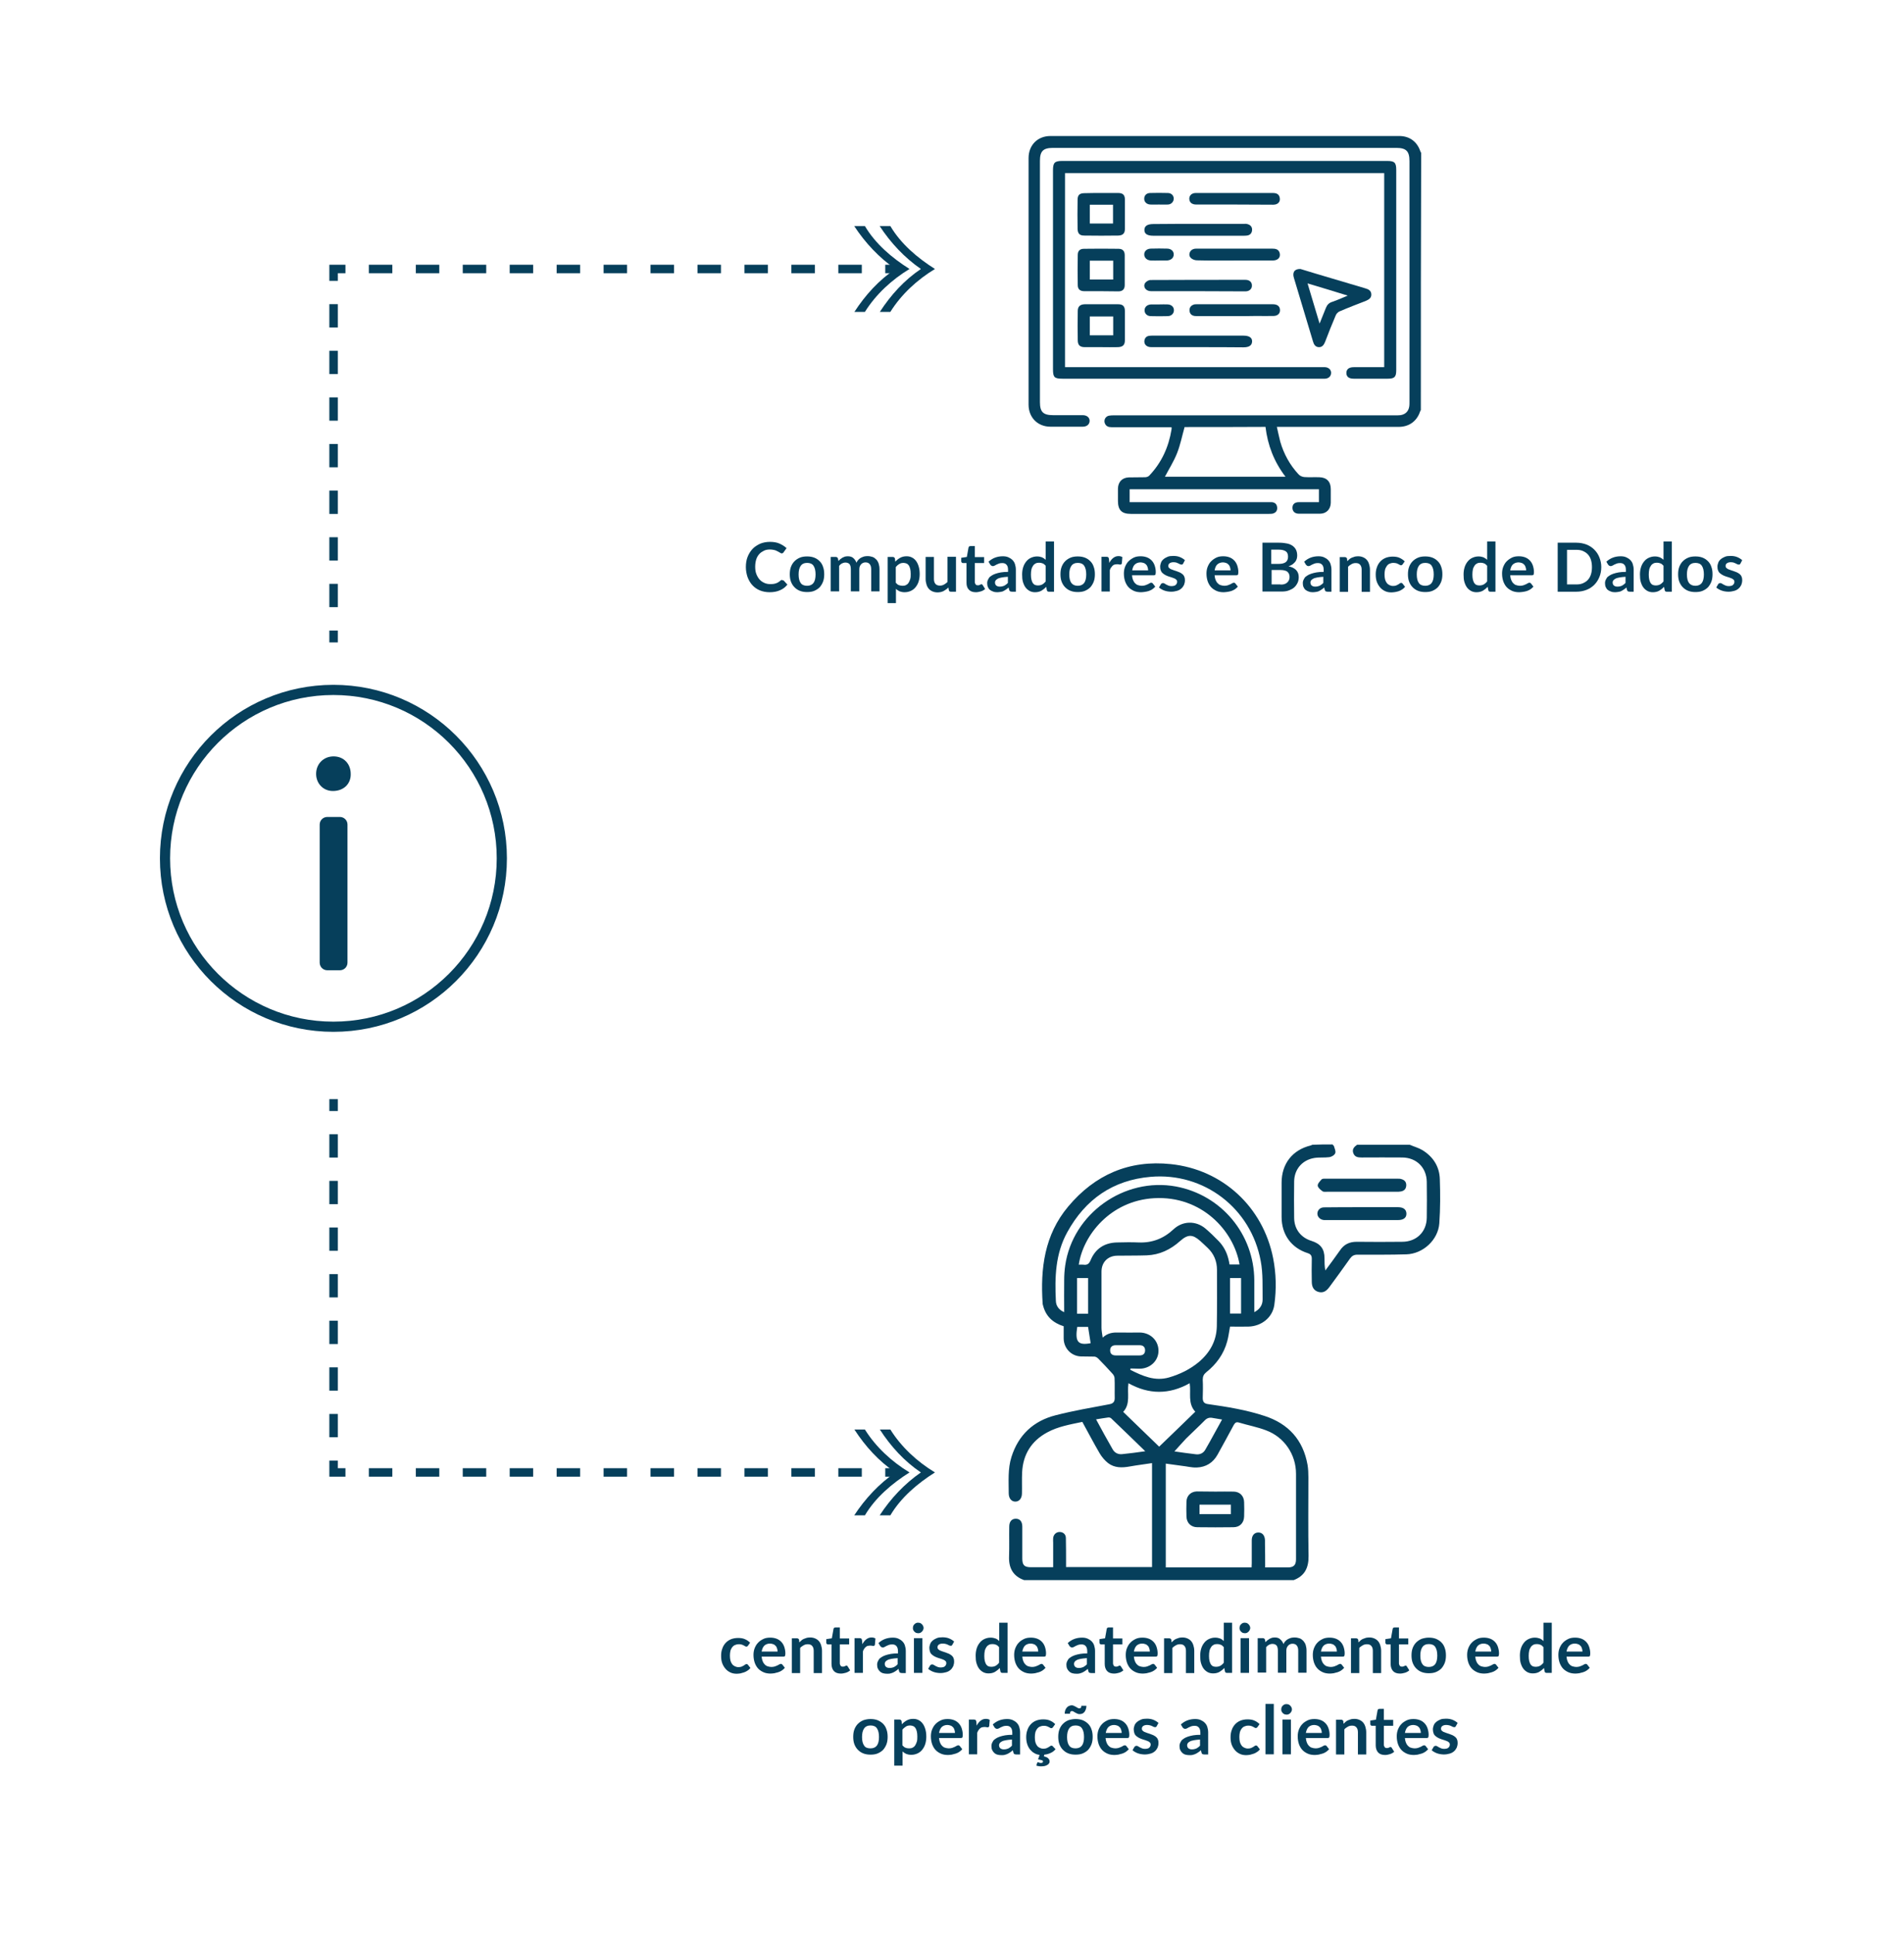 <?xml version="1.0" encoding="utf-8"?>
<!-- Generator: Adobe Illustrator 25.4.1, SVG Export Plug-In . SVG Version: 6.00 Build 0)  -->
<svg version="1.1" id="Camada_1" xmlns="http://www.w3.org/2000/svg" xmlns:xlink="http://www.w3.org/1999/xlink" x="0px" y="0px"
	 viewBox="0 0 1122.7 1139.7" style="enable-background:new 0 0 1122.7 1139.7;" xml:space="preserve">
<style type="text/css">
	.st0{fill:none;stroke:#000000;stroke-width:2;stroke-miterlimit:10;}
	.st1{fill:none;stroke:#000000;stroke-linecap:round;stroke-linejoin:round;}
	.st2{fill:none;stroke:#000000;stroke-linecap:round;stroke-linejoin:round;stroke-dasharray:4.809,4.809;}
	.st3{fill:none;stroke:#000000;stroke-linecap:round;stroke-linejoin:round;stroke-dasharray:5.908,5.908;}
	.st4{fill:none;stroke:#000000;stroke-linecap:round;stroke-linejoin:round;stroke-dasharray:4.953,4.953;}
	.st5{fill:none;stroke:#000000;stroke-linecap:round;stroke-linejoin:round;stroke-dasharray:5.245,5.245;}
	.st6{fill:#FFFFFF;stroke:#000000;stroke-width:2;stroke-miterlimit:10;}
	.st7{fill:#FFFFFF;}
	.st8{fill:#284C67;}
	.st9{fill:#063F5B;}
	.st10{fill:url(#SVGID_1_);}
	.st11{fill:url(#SVGID_00000047779381432664778510000007628345273471352736_);}
	.st12{fill:url(#SVGID_00000002367590347084895550000004947872292494998708_);}
	.st13{fill:url(#SVGID_00000034797376471551349230000001115216078227518883_);}
	.st14{fill:url(#SVGID_00000047055173902558502820000006240024455403552941_);}
	.st15{fill:url(#SVGID_00000073712422469580230590000016953211683202420910_);}
	.st16{fill:url(#SVGID_00000015345638056889123160000004547028717540014212_);}
	.st17{fill:url(#SVGID_00000005234413612196243740000014529923676863593114_);}
	.st18{fill:url(#SVGID_00000117677261868308396290000000580286099462900637_);}
	.st19{fill:url(#SVGID_00000178909743656814226600000015591046585433284253_);}
	.st20{fill:url(#SVGID_00000023974528051289751460000004282917365336558234_);}
	.st21{fill:url(#SVGID_00000004529535343233261400000006401904994413075090_);}
	.st22{fill:url(#SVGID_00000063612838358740290100000014352339551851186090_);}
	.st23{fill:url(#SVGID_00000120518495847939578680000007938221246406063235_);}
	.st24{fill:url(#SVGID_00000127758772962162877620000007436810942485326757_);}
	.st25{fill:url(#SVGID_00000069388339100021313950000001276818248566434450_);}
	.st26{fill:url(#SVGID_00000000205157383728135730000002234197746123325072_);}
	.st27{fill:url(#SVGID_00000011747206906505507490000014002308629404115873_);}
	.st28{fill:url(#SVGID_00000093860976957305521700000014248729619596186038_);}
	.st29{fill:url(#SVGID_00000047778950291792059170000001160360474113512349_);}
	.st30{fill:url(#SVGID_00000042003440092898504660000008901979848957387942_);}
	.st31{fill:url(#SVGID_00000132081535509697809280000009623736852637232056_);}
	.st32{fill:url(#SVGID_00000103979475890676502830000017470245914961415558_);}
	.st33{fill:url(#SVGID_00000181778730805876675160000018311762144712887213_);}
	.st34{fill:url(#SVGID_00000000220055526228976840000009252484397706827416_);}
	.st35{fill:url(#SVGID_00000000928443037674925930000003198756909056768155_);}
	.st36{fill:#EBEBEB;}
	.st37{opacity:0.68;}
	.st38{fill:none;stroke:#063F5B;stroke-width:6;stroke-miterlimit:10;}
	.st39{fill:none;stroke:#063F5B;stroke-width:5;stroke-miterlimit:10;}
	.st40{fill:none;stroke:#063F5B;stroke-width:5;stroke-miterlimit:10;stroke-dasharray:13.743,13.743;}
	.st41{fill:none;stroke:#063F5B;stroke-width:5;stroke-miterlimit:10;stroke-dasharray:13.841,13.841;}
</style>
<g>
	<circle class="st38" cx="196.6" cy="506.1" r="99.3"/>
	<g>
		<path class="st9" d="M206.8,456.3c0.2,5.6-3.9,10.1-10.5,10.1c-5.8,0-9.9-4.5-9.9-10.1c0-5.8,4.3-10.3,10.3-10.3
			C202.8,446,206.8,450.5,206.8,456.3z M188.5,567.6v-81.4c0-2.5,2-4.5,4.5-4.5h7.4c2.5,0,4.5,2,4.5,4.5v81.4c0,2.5-2,4.5-4.5,4.5
			H193C190.5,572.1,188.5,570.1,188.5,567.6z"/>
	</g>
</g>
<g>
	<path class="st9" d="M837.8,241.8c-0.2,0.3-0.4,0.6-0.5,1c-1.9,5.6-6.5,8.9-12.5,8.9c-22.9,0-45.8,0-68.7,0c-0.9,0-1.8,0-3.2,0
		c0.7,3.1,1.3,5.9,2,8.7c2.1,7.3,5.7,13.8,10.8,19.3c0.8,0.9,2.2,1.5,3.4,1.6c2.9,0.2,5.9,0,8.8,0.1c4.4,0.1,6.8,2.6,6.8,7
		c0,2.7,0,5.4,0,8.1c-0.1,3.8-2.6,6.4-6.4,6.4c-4.1,0-8.3,0-12.4,0c-2.4,0-3.8-1.4-3.8-3.5c0-2.1,1.4-3.3,3.7-3.3
		c3.9,0,7.8,0,11.9,0c0-2.6,0-5,0-7.6c-37.2,0-74.3,0-111.6,0c0,2.4,0,4.9,0,7.6c0.9,0,1.8,0,2.7,0c26.3,0,52.6,0,78.9,0
		c0.8,0,1.5,0,2.3,0c2,0.2,3,1.4,3.1,3.3c0.1,1.9-1,3.1-2.9,3.5c-0.7,0.1-1.4,0.1-2,0.1c-27.1,0-54.3,0-81.4,0
		c-5.4,0-7.6-2.2-7.6-7.7c0-2.4,0-4.8,0-7.2c0.1-3.9,2.4-6.4,6.3-6.6c3.2-0.1,6.5,0,9.7-0.1c0.9,0,2-0.4,2.5-1
		c7.3-7.7,11.4-16.8,13.1-27.2c0.1-0.4,0-0.7,0-1.3c-0.9,0-1.7,0-2.5,0c-10.9,0-21.9,0-32.8,0c-1.9,0-3.4-0.5-4.1-2.5
		c-0.6-1.9,0.5-3.9,2.5-4.3c1-0.2,2.1-0.2,3.2-0.2c55.2,0,110.5,0,165.7,0c1,0,2,0,2.9-0.1c3-0.4,4.9-2.3,5.3-5.3
		c0.1-0.7,0.1-1.5,0.1-2.3c0-47.4,0-94.8,0-142.2c0-5.8-1.9-7.8-7.7-7.8c-67.5,0-135,0-202.5,0c-5.8,0-7.7,1.9-7.7,7.7
		c0,47.4,0,94.8,0,142.2c0,5.8,1.9,7.7,7.8,7.7c5.8,0,11.6,0,17.4,0c2.6,0,4.2,1.5,4.1,3.5c-0.1,2-1.7,3.3-4.1,3.3
		c-0.2,0-0.3,0-0.5,0c-6.2,0-12.4,0-18.5,0c-7.5,0-12.9-5.4-12.9-13c0-48.5,0-96.9,0-145.4c0-7.6,5.3-13,12.9-13
		c68.6,0,137.1,0,205.7,0c6,0,10.5,3.3,12.4,9c0.1,0.3,0.3,0.7,0.5,1C837.8,140.8,837.8,191.3,837.8,241.8z M698.5,251.8
		c-1.5,5.3-2.5,10.5-4.4,15.3c-1.9,4.9-4.8,9.4-7.2,14c23.4,0,47,0,71.1,0c-6.8-8.9-10.5-18.6-11.8-29.4
		C730,251.8,714.2,251.8,698.5,251.8z"/>
	<path class="st9" d="M816.2,216.5c0-38.2,0-76.3,0-114.4c-62.7,0-125.4,0-188.2,0c0,38.1,0,76.2,0,114.4c1,0,2,0,3,0
		c49.4,0,98.9,0,148.3,0c0.7,0,1.4,0,2,0c2.2,0.1,3.7,1.6,3.6,3.5c-0.1,1.9-1.5,3.2-3.6,3.3c-0.7,0-1.4,0-2,0
		c-50.9,0-101.9,0-152.8,0c-4.8,0-5.6-0.8-5.6-5.6c0-39.1,0-78.2,0-117.3c0-4.5,1-5.5,5.4-5.5c63.9,0,127.8,0,191.7,0
		c4.3,0,5.3,1,5.3,5.3c0,39.3,0,78.7,0,118c0,4.1-1,5.1-5,5.1c-6.7,0-13.4,0-20.1,0c-2.9,0-4.3-1.2-4.3-3.4c0-2.2,1.5-3.4,4.4-3.4
		C804.2,216.5,810.1,216.5,816.2,216.5z"/>
	<path class="st9" d="M766.8,158.6c2.6,0.8,5.7,1.7,8.9,2.7c9.8,2.9,19.6,5.8,29.3,8.7c1.8,0.5,3.5,1.3,3.6,3.5
		c0.1,2.2-1.4,3.1-3.2,3.9c-5.2,2-10.4,4-15.5,6.2c-1,0.4-1.9,1.4-2.3,2.4c-2.2,5.2-4.3,10.4-6.3,15.7c-0.7,1.7-1.7,3.1-3.7,3
		c-2-0.1-2.9-1.6-3.4-3.4c-3.7-12.4-7.5-24.9-11.2-37.3C761.9,160.7,763.2,158.5,766.8,158.6z M771,167.1c2.4,8,4.7,15.6,7.1,23.7
		c1.4-3.5,2.6-6.4,3.7-9.2c0.7-1.8,1.8-3,3.7-3.6c3-1,5.8-2.3,9.2-3.7C786.6,171.8,779.1,169.5,771,167.1z"/>
	<path class="st9" d="M649.3,171.7c-3.3,0-6.6,0-9.9,0c-2.5,0-3.9-1.1-3.9-3.6c-0.1-5.9-0.1-11.9,0-17.8c0-2.4,1.3-3.6,3.7-3.6
		c6.8-0.1,13.5-0.1,20.3,0c2.5,0,3.7,1.3,3.7,3.8c0,5.9,0,11.7,0,17.6c0,2.5-1.3,3.7-3.8,3.7C656.1,171.8,652.7,171.7,649.3,171.7z
		 M642.6,153.7c0,3.9,0,7.5,0,11.1c4.7,0,9.2,0,13.8,0c0-3.8,0-7.4,0-11.1C651.7,153.7,647.2,153.7,642.6,153.7z"/>
	<path class="st9" d="M649.4,204.7c-3.2,0-6.5,0-9.7,0c-2.9,0-4.2-1.2-4.2-4.1c-0.1-5.7-0.1-11.4,0-17.2c0-2.7,1.4-3.9,4.1-4
		c6.6,0,13.1,0,19.7,0c2.8,0,4,1.2,4,4c0,5.7,0,11.4,0,17.2c0,2.9-1.3,4-4.2,4.1C655.9,204.8,652.7,204.7,649.4,204.7z M656.4,197.7
		c0-3.8,0-7.4,0-11.1c-4.6,0-9.2,0-13.8,0c0,3.8,0,7.4,0,11.1C647.2,197.7,651.7,197.7,656.4,197.7z"/>
	<path class="st9" d="M649.5,113.8c3.3,0,6.6,0,9.9,0c2.7,0,3.9,1.2,3.9,3.8c0,5.8,0,11.6,0,17.4c0,2.6-1.2,3.8-3.9,3.9
		c-6.7,0.1-13.4,0.1-20.1,0c-2.7,0-3.8-1.2-3.9-3.9c-0.1-5.7-0.1-11.4,0-17.2c0-2.8,1.2-3.9,4.1-3.9
		C642.8,113.8,646.2,113.8,649.5,113.8z M642.6,120.7c0,3.9,0,7.5,0,11.1c4.7,0,9.3,0,13.7,0c0-3.8,0-7.5,0-11.1
		C651.7,120.7,647.2,120.7,642.6,120.7z"/>
	<path class="st9" d="M706.7,171.7c-9.3,0-18.7,0-28,0c-3,0-4.9-2.5-3.5-4.8c0.6-0.9,2.1-1.8,3.2-1.8c18.7-0.1,37.3-0.1,56-0.1
		c2.3,0,3.8,1.3,3.8,3.3c0.1,2-1.5,3.5-3.8,3.5C725.2,171.8,716,171.7,706.7,171.7z"/>
	<path class="st9" d="M706.5,204.7c-9,0-17.9,0-26.9,0c-0.9,0-1.8,0-2.6-0.3c-1.6-0.6-2.4-1.9-2.2-3.5c0.2-1.6,1.2-2.7,2.9-2.9
		c0.7-0.1,1.5-0.1,2.3-0.1c17.7,0,35.4,0,53.1,0c3.5,0,5.3,1.2,5.2,3.5c-0.1,2.3-1.8,3.4-5.1,3.4
		C724.3,204.7,715.4,204.7,706.5,204.7z"/>
	<path class="st9" d="M706.5,132c9,0,17.9,0,26.9,0c0.7,0,1.4-0.1,2,0.1c1.8,0.4,3,1.6,2.9,3.5c-0.1,1.9-1.2,3.1-3.1,3.3
		c-0.7,0.1-1.5,0.1-2.3,0.1c-17.6,0-35.2,0-52.8,0c-3.6,0-5.3-1.1-5.3-3.4c0-2.3,1.7-3.5,5.3-3.5C688.8,132,697.6,132,706.5,132z"/>
	<path class="st9" d="M727.9,153.6c-7.4,0-14.8,0.1-22.1-0.1c-1.3,0-2.9-0.6-3.7-1.5c-1.6-1.6-0.6-4.4,1.5-5.1
		c0.8-0.3,1.6-0.3,2.4-0.3c14.7,0,29.3,0,44,0c2.1,0,4,0.3,4.6,2.7c0.6,2.5-1.1,4.3-4.1,4.3C742.9,153.6,735.4,153.6,727.9,153.6z"
		/>
	<path class="st9" d="M728.2,186.4c-7.1,0-14.3,0-21.4,0c-0.8,0-1.7,0-2.5-0.1c-1.8-0.3-2.8-1.4-2.9-3.2c-0.1-1.9,1-3.1,2.8-3.6
		c0.5-0.1,1-0.1,1.6-0.1c14.9,0,29.8,0,44.7,0c2.5,0,3.9,1,4.2,2.8c0.4,2.3-1,4-3.6,4.1c-3.5,0.1-6.9,0-10.4,0
		C736.4,186.4,732.3,186.4,728.2,186.4z"/>
	<path class="st9" d="M728,120.6c-7.5,0-15,0-22.6,0c-2.4,0-3.9-1.1-4.1-3c-0.3-2.1,1.3-3.8,3.7-3.8c5.3,0,10.5,0,15.8,0
		c9.9,0,19.9,0,29.8,0c2,0,3.6,0.6,4,2.8c0.5,2.4-1.1,4.1-3.8,4.1C743.2,120.7,735.6,120.6,728,120.6z"/>
	<path class="st9" d="M683.6,153.6c-1.7,0-3.3,0.1-5,0c-2.3-0.1-3.9-1.6-3.9-3.6c0-1.9,1.5-3.3,3.8-3.4c3.3-0.1,6.6-0.1,9.9,0
		c2.2,0.1,3.7,1.5,3.7,3.4c0,2-1.5,3.4-3.9,3.6c-0.1,0-0.3,0-0.5,0C686.4,153.6,685,153.6,683.6,153.6z"/>
	<path class="st9" d="M683.3,120.6c-1.7,0-3.3,0.1-5,0c-2.2-0.1-3.7-1.6-3.6-3.5c0-1.9,1.4-3.3,3.5-3.3c3.4-0.1,6.9-0.1,10.4,0
		c2.1,0,3.5,1.5,3.5,3.3c0,1.8-1.4,3.4-3.4,3.5C686.9,120.7,685.1,120.6,683.3,120.6z"/>
	<path class="st9" d="M683.6,179.5c1.7,0,3.3-0.1,5,0c2.2,0.1,3.7,1.6,3.6,3.5c0,1.8-1.4,3.3-3.5,3.4c-3.4,0.1-6.9,0.1-10.3,0
		c-2.2-0.1-3.6-1.7-3.5-3.6c0.1-1.9,1.6-3.2,3.9-3.3C680.3,179.5,681.9,179.5,683.6,179.5z"/>
</g>
<g>
	<path class="st9" d="M603.9,931.7c-6.7-2.4-9.2-7.3-8.9-14.2c0.2-5.8,0-11.5,0.1-17.3c0-3,1.4-4.6,3.7-4.7c2.5-0.1,4,1.6,4,4.6
		c0,6.3,0,12.5,0,18.8c0,4,1.2,5.2,5.2,5.2c4.2,0,8.5,0,13,0c0-4.9,0-9.7,0-14.4c0-0.9-0.1-1.8,0-2.8c0.2-2.1,1.8-3.6,3.8-3.6
		c2,0,3.7,1.3,3.7,3.6c0.1,4.7,0.1,9.4,0.1,14c0,1,0,2,0,3.1c17,0,33.8,0,50.7,0c0-20.3,0-40.7,0-61.3c-4.5,0.7-8.8,1.2-13.2,2
		c-4.5,0.8-8.9,0.9-12.7-2c-2-1.6-3.7-3.6-5-5.8c-3.5-6-6.8-12.3-10.2-18.5c-7.1,1.5-14.3,2.7-20.7,6.2c-9.3,5-14.3,13-14.8,23.6
		c-0.2,4.1,0,8.2-0.1,12.3c0,3-1.6,4.9-3.9,4.9c-2.3,0-3.9-1.9-3.9-4.9c0-7.2-0.6-14.4,1.6-21.4c4.1-13,13-21.3,26-24.6
		c10.5-2.7,21.1-4.5,31.7-6.5c2.2-0.4,3.2-1.4,3.2-3.6c-0.1-3.9,0.1-7.9-0.1-11.8c0-0.9-0.6-2-1.3-2.7c-2.7-3-5.5-6-8.4-8.9
		c-0.6-0.6-1.5-1.1-2.2-1.1c-2.6-0.1-5.2,0-7.8-0.1c-5.7-0.1-10.2-4.7-10.3-10.5c0-2.4,0-4.8,0-7.3c-6.4-2-10.6-5.9-12.2-12.4
		c-0.1-0.3-0.2-0.6-0.2-1c-1.4-20.7,1.1-40.5,15-57.1c15.8-18.9,36.1-27.7,60.6-25.1c30.5,3.2,54.3,25.2,60.3,55.4
		c1.8,9.1,2,18.5,0.7,27.7c-1.1,7.5-7.7,12.5-15.2,12.7c-3.7,0.1-7.3,0-10.9,0c-0.6,3.1-0.9,6-1.7,8.8c-2,7.4-6.4,13.4-12.3,18.1
		c-1.5,1.2-2.1,2.5-2.1,4.4c0.2,3.6,0.1,7.2,0,10.8c0,2.2,0.8,3.3,3.1,3.6c11.3,1.6,22.5,3.4,33.4,7c14.1,4.6,22.7,14.2,25.3,28.8
		c0.4,2.4,0.5,5,0.5,7.5c0,15.4-0.2,30.8,0.1,46.2c0.1,6.9-2.2,11.8-8.8,14.3C710.1,931.7,657,931.7,603.9,931.7z M746,924.2
		c4.7,0,9.1,0,13.5,0c3.3,0,4.7-1.4,4.7-4.8c0-16.8,0-33.6,0-50.4c0-11.4-6.9-21.6-17.6-25.6c-5.2-2-10.7-3-16-4.6
		c-1.7-0.5-2.3,0.1-3.1,1.4c-3.1,5.8-6.3,11.6-9.5,17.4c-2.7,4.9-6.9,7.5-12.4,7.7c-2.9,0.1-5.8-0.7-8.7-1c-3.2-0.4-6.3-0.9-9.5-1.3
		c0,20.7,0,40.9,0,61.2c16.9,0,33.7,0,50.6,0c0-0.9,0.1-1.7,0.1-2.5c0-4.5,0-9,0-13.5c0-2.9,1.6-4.6,3.9-4.6c2.3,0,3.8,1.7,3.9,4.6
		c0,0.8,0,1.5,0,2.3C746,914.8,746,919.3,746,924.2z M666.6,806.9c0,0.3,0,0.5-0.1,0.8c7.2,3.6,14.4,6.9,22.8,4.5
		c6.5-1.9,12.4-4.8,17.6-9.1c6.5-5.5,10.4-12.4,10.6-21c0.2-11.1,0.1-22.2,0.1-33.3c0-5.1-1.8-9.5-5.5-13c-1.5-1.4-2.9-2.8-4.4-4.1
		c-4.5-4-7.3-4-11.9,0.1c-5.6,5-12,8.1-19.6,8.4c-5.8,0.2-11.7,0.1-17.5,0.2c-5.5,0.1-9.2,3.9-9.2,9.4c0,11,0,22.1,0,33.1
		c0,1.8,0.4,3.5,0.7,5.8c3.1-2.9,6.3-3.1,9.6-3c4.1,0.1,8.2,0,12.3,0c6.1,0.1,10.8,4.5,11,10.4c0.2,5.7-4.2,10.4-10.2,10.9
		C670.7,807.1,668.7,806.9,666.6,806.9z M730.9,745.6c-3.3-19.8-22.3-40.7-50.4-39.1c-25.9,1.5-41.9,22-44.4,39.2
		c0.9,0,1.8-0.1,2.7,0c2.2,0.3,3.3-0.3,4.3-2.7c2.8-6.7,8.1-10.2,15.4-10.4c4.3-0.1,8.7-0.2,13,0c7.9,0.3,14.6-2.3,20.4-7.7
		c5.4-5.1,13.2-5.3,18.9-0.5c2.7,2.3,5.3,4.8,7.8,7.4c2.8,2.9,4.7,6.4,5.7,10.4c0.3,1.1,0.5,2.2,0.7,3.4
		C727.1,745.6,728.9,745.6,730.9,745.6z M739.6,773.7c3.3-1.7,4.9-4.3,4.9-7.4c-0.1-7.6,0.3-15.3-1.1-22.7
		c-5.7-31.2-33.5-52.4-64.9-49.7c-22.2,1.9-38.5,13.2-49.2,32.7c-7,12.7-7.4,26.5-6.7,40.5c0.1,2.9,1.8,5.3,4.9,6.6
		c0-6.5-0.1-12.8,0-19c0-2.8,0.2-5.7,0.6-8.5c4.4-30.6,34.8-52.2,65.3-46.6c26.8,5,46.1,28.1,46.2,55.4
		C739.6,761,739.6,767.1,739.6,773.7z M683.5,853c7.2-6.9,14.2-13.7,21.3-20.6c-4.6-5-2.4-11-3.3-16.8c-12.1,6.8-24.1,6.7-36.1,0
		c-0.9,6,1.4,12-3.1,16.9C669.3,839.3,676.3,846.1,683.5,853z M692.5,855.8c4.1,0.6,8.4,1.2,12.7,1.7c2.3,0.3,4.4-0.7,5.5-2.7
		c3.4-5.8,6.5-11.8,9.9-17.8c-2-0.3-3.7-0.6-5.4-0.9c-1.8-0.4-3.3-0.1-4.7,1.3c-3.6,3.7-7.5,7.2-11.1,10.8
		C697.1,850.6,694.9,853.2,692.5,855.8z M675.3,855.7c-7-6.8-13.5-13.1-20.1-19.4c-0.4-0.4-1.2-0.6-1.8-0.5
		c-2.3,0.3-4.5,0.7-7.1,1.1c3.3,6.1,6.5,12,9.8,17.7c1.2,2.1,3.3,3.1,5.7,2.8C666,857,670.3,856.4,675.3,855.7z M641.6,774.6
		c0-7.2,0-14.1,0-21c-2.3,0-4.3,0-6.5,0c0,7.1,0,14,0,21C637.4,774.6,639.4,774.6,641.6,774.6z M725.3,753.6c0,7.1,0,14,0,20.9
		c2.3,0,4.3,0,6.5,0c0-7,0-13.9,0-20.9C729.6,753.6,727.6,753.6,725.3,753.6z M665,793.2c-2.4,0-4.8,0-7.2,0c-2,0-3.2,1.1-3.2,3
		c0,2,1.2,3,3.2,3c4.7,0,9.5,0,14.2,0c2,0,3.2-1,3.2-3c0-2-1.2-3-3.2-3C669.6,793.2,667.3,793.2,665,793.2z M641.6,782.4
		c-2.2,0-4.3,0-6.4,0c-1.4,8.8,0.4,11,7.9,9.6C642.6,788.9,642.1,785.8,641.6,782.4z"/>
	<path class="st9" d="M785.7,674.8c0.3,0.4,0.8,0.7,0.9,1.1c0.4,1.4,1.2,3,0.7,4.1c-0.4,1.1-2.1,2.1-3.4,2.3c-3,0.4-6,0-9,0.5
		c-7,1.2-11.7,6.6-11.8,13.8c-0.1,7.2-0.1,14.4,0,21.6c0.1,6.6,4,11.6,10.3,13.5c5.3,1.7,7.6,4.7,7.6,10.3c0,2.3,0,4.6,0.5,7.1
		c2.9-3.9,5.8-7.8,8.6-11.8c2.4-3.6,5.6-5.1,9.9-5.1c8.9,0.1,17.9,0.1,26.8,0c8.4,0,14.4-5.8,14.5-14.2c0.1-7,0.1-14,0-21.1
		c-0.1-8.4-6-14.3-14.4-14.4c-8-0.1-16,0-24,0c-2.1,0-4-0.2-4.9-2.5c-0.9-2.4,0.5-3.8,2.2-5c10.4,0,20.7,0,31.1,0
		c2.5,1.1,5.2,1.8,7.5,3.2c6.3,3.9,10,9.7,10.2,17.1c0.3,8.7,0.3,17.4-0.3,26c-0.7,9.8-9.6,18-19.4,18.3c-9.6,0.3-19.2,0.2-28.8,0.2
		c-2,0-3.2,0.6-4.4,2.2c-4,5.7-8.2,11.4-12.3,17c-2,2.7-4,3.5-6.6,2.7c-2.4-0.8-3.7-2.7-3.7-5.9c-0.1-4.5-0.1-9,0-13.5
		c0-1.8-0.5-2.8-2.4-3.4c-9.7-3.1-15.4-11-15.4-21.3c0-6.8,0-13.5,0-20.3c0-11.1,6.4-19.3,17.2-21.9c0.3-0.1,0.6-0.3,0.9-0.4
		C777.7,674.8,781.7,674.8,785.7,674.8z"/>
	<path class="st9" d="M803,702.7c-6.8,0-13.5,0-20.3,0c-1,0-2.2,0.2-2.9-0.3c-1.2-0.9-2.7-2.1-2.8-3.3c-0.1-1.2,1.3-2.6,2.3-3.7
		c0.5-0.5,1.6-0.4,2.4-0.4c14.2,0,28.4,0,42.6,0c0.7,0,1.5,0,2.2,0.3c1.8,0.5,2.8,1.8,2.7,3.7c-0.1,1.9-1.1,3.1-3,3.5
		c-0.9,0.2-1.8,0.2-2.7,0.2C816.7,702.7,809.8,702.7,803,702.7z"/>
	<path class="st9" d="M803,711.8c7.1,0,14.2,0,21.3,0c3.2,0,4.9,1.3,5,3.7c0.1,2.5-1.7,3.9-5,3.9c-14.1,0-28.2,0-42.3,0
		c-0.4,0-0.8,0-1.3,0c-2.2-0.2-3.9-1.8-3.9-3.8c0-2,1.6-3.7,3.9-3.7C788.2,711.8,795.6,711.8,803,711.8
		C803,711.8,803,711.8,803,711.8z"/>
	<path class="st9" d="M716.7,879.5c3.6,0,7.2-0.1,10.8,0c3.6,0.1,6,2.6,6.1,6.2c0.1,2.8,0.1,5.7,0,8.5c-0.1,3.8-2.6,6.3-6.3,6.3
		c-7.1,0.1-14.2,0.1-21.3,0c-3.7,0-6.3-2.5-6.4-6.3c-0.1-2.9-0.1-5.9,0-8.8c0.1-3.5,2.6-5.9,6.1-6
		C709.3,879.4,713,879.5,716.7,879.5z M725.8,887.2c-6.2,0-12.3,0-18.5,0c0,2,0,3.7,0,5.6c6.2,0,12.3,0,18.5,0
		C725.8,890.9,725.8,889.1,725.8,887.2z"/>
</g>
<g>
	<line class="st39" x1="196.7" y1="378.8" x2="196.7" y2="371.8"/>
	<line class="st40" x1="196.7" y1="358" x2="196.7" y2="172.5"/>
	<polyline class="st39" points="196.7,165.6 196.7,158.6 203.7,158.6 	"/>
	<line class="st41" x1="217.5" y1="158.6" x2="515.1" y2="158.6"/>
	<line class="st39" x1="522" y1="158.6" x2="529" y2="158.6"/>
	<g>
		<path class="st9" d="M525,133.3c6.2,10.5,16,18.8,26.3,25.3c-10.4,6.3-19.8,14.9-26.3,25.3h-6.2c6.5-10,14.4-18.7,24.2-25.3
			c-9.7-6.7-17.9-15.5-24.3-25.3H525z"/>
		<path class="st9" d="M510,133.3c6.2,10.5,16,18.8,26.3,25.3c-10.4,6.3-19.8,14.9-26.3,25.3h-6.2c6.5-10,14.4-18.7,24.2-25.3
			c-9.7-6.7-17.9-15.5-24.3-25.3H510z"/>
	</g>
</g>
<g>
	<line class="st39" x1="196.7" y1="648.1" x2="196.7" y2="655.1"/>
	<line class="st40" x1="196.7" y1="668.8" x2="196.7" y2="854.4"/>
	<polyline class="st39" points="196.7,861.2 196.7,868.2 203.7,868.2 	"/>
	<line class="st41" x1="217.5" y1="868.2" x2="515.1" y2="868.2"/>
	<line class="st39" x1="522" y1="868.2" x2="529" y2="868.2"/>
	<g>
		<path class="st9" d="M525,893.5c6.2-10.5,16-18.8,26.3-25.3c-10.4-6.3-19.8-14.9-26.3-25.3h-6.2c6.5,10,14.4,18.7,24.2,25.3
			c-9.7,6.7-17.9,15.5-24.3,25.3H525z"/>
		<path class="st9" d="M510,893.5c6.2-10.5,16-18.8,26.3-25.3c-10.4-6.3-19.8-14.9-26.3-25.3h-6.2c6.5,10,14.4,18.7,24.2,25.3
			c-9.7,6.7-17.9,15.5-24.3,25.3H510z"/>
	</g>
</g>
<g>
	<path class="st9" d="M461.4,342.1c0.3,0,0.6,0.1,0.8,0.3l2.1,2.3c-1.2,1.5-2.6,2.6-4.3,3.3c-1.7,0.8-3.8,1.2-6.2,1.2
		c-2.1,0-4.1-0.4-5.8-1.1c-1.7-0.7-3.2-1.8-4.4-3.1s-2.1-2.9-2.8-4.7c-0.6-1.8-1-3.8-1-5.9c0-2.2,0.3-4.2,1-6s1.7-3.4,2.9-4.7
		s2.8-2.3,4.5-3.1c1.7-0.7,3.7-1.1,5.8-1.1c2.1,0,4,0.3,5.6,1c1.6,0.7,3,1.6,4.2,2.7l-1.8,2.5c-0.1,0.2-0.2,0.3-0.4,0.4
		c-0.2,0.1-0.4,0.2-0.7,0.2c-0.2,0-0.4-0.1-0.6-0.2c-0.2-0.1-0.4-0.3-0.7-0.4s-0.5-0.4-0.9-0.5c-0.3-0.2-0.7-0.4-1.2-0.6
		c-0.4-0.2-1-0.3-1.5-0.4c-0.6-0.1-1.2-0.2-2-0.2c-1.3,0-2.5,0.2-3.5,0.7s-2,1.1-2.8,2c-0.8,0.9-1.4,1.9-1.8,3.2
		c-0.4,1.3-0.6,2.7-0.6,4.3c0,1.6,0.2,3.1,0.7,4.3c0.5,1.3,1.1,2.3,1.9,3.2c0.8,0.9,1.7,1.5,2.8,2s2.2,0.7,3.4,0.7
		c0.7,0,1.4,0,2-0.1c0.6-0.1,1.1-0.2,1.6-0.4c0.5-0.2,1-0.4,1.4-0.7c0.4-0.3,0.9-0.6,1.3-1c0.1-0.1,0.3-0.2,0.4-0.3
		C461.1,342.1,461.2,342.1,461.4,342.1z"/>
	<path class="st9" d="M475.9,328.1c1.5,0,2.9,0.2,4.2,0.7s2.3,1.2,3.2,2.1c0.9,0.9,1.6,2,2,3.3c0.5,1.3,0.7,2.8,0.7,4.4
		c0,1.6-0.2,3.1-0.7,4.4c-0.5,1.3-1.2,2.4-2,3.3c-0.9,0.9-2,1.6-3.2,2.1s-2.6,0.7-4.2,0.7c-1.5,0-2.9-0.2-4.2-0.7s-2.3-1.2-3.2-2.1
		c-0.9-0.9-1.6-2-2.1-3.3c-0.5-1.3-0.7-2.8-0.7-4.4c0-1.6,0.2-3.1,0.7-4.4c0.5-1.3,1.2-2.4,2.1-3.3c0.9-0.9,2-1.6,3.2-2.1
		S474.3,328.1,475.9,328.1z M475.9,345.4c1.7,0,3-0.6,3.8-1.7c0.8-1.1,1.2-2.8,1.2-5s-0.4-3.9-1.2-5.1c-0.8-1.2-2.1-1.7-3.8-1.7
		c-1.7,0-3,0.6-3.8,1.8c-0.8,1.2-1.2,2.8-1.2,5s0.4,3.9,1.2,5C472.8,344.8,474.1,345.4,475.9,345.4z"/>
	<path class="st9" d="M489.8,348.9v-20.5h3c0.6,0,1.1,0.3,1.3,0.9l0.3,1.5c0.4-0.4,0.7-0.8,1.1-1.1c0.4-0.3,0.8-0.6,1.3-0.9
		c0.4-0.2,0.9-0.4,1.4-0.6c0.5-0.1,1.1-0.2,1.7-0.2c1.3,0,2.4,0.3,3.2,1s1.5,1.6,1.9,2.8c0.3-0.7,0.7-1.3,1.2-1.8
		c0.5-0.5,1-0.9,1.6-1.2c0.6-0.3,1.2-0.5,1.8-0.7c0.6-0.1,1.3-0.2,1.9-0.2c1.1,0,2.1,0.2,3,0.5c0.9,0.3,1.6,0.9,2.2,1.5
		s1.1,1.5,1.4,2.4s0.5,2.1,0.5,3.3v13.1h-4.9v-13.1c0-1.3-0.3-2.3-0.9-3s-1.4-1-2.5-1c-0.5,0-1,0.1-1.4,0.3
		c-0.4,0.2-0.8,0.4-1.1,0.8c-0.3,0.3-0.6,0.7-0.8,1.2s-0.3,1.1-0.3,1.7v13.1h-5v-13.1c0-1.4-0.3-2.4-0.8-3c-0.6-0.6-1.4-0.9-2.4-0.9
		c-0.7,0-1.4,0.2-2,0.5s-1.2,0.8-1.7,1.5v15H489.8z"/>
	<path class="st9" d="M527.9,331.2c0.8-0.9,1.8-1.7,2.9-2.3c1.1-0.6,2.3-0.9,3.8-0.9c1.1,0,2.1,0.2,3.1,0.7s1.7,1.1,2.4,2
		c0.7,0.9,1.2,2,1.6,3.3c0.4,1.3,0.6,2.8,0.6,4.5c0,1.5-0.2,3-0.6,4.3c-0.4,1.3-1,2.4-1.8,3.4s-1.7,1.7-2.8,2.2
		c-1.1,0.5-2.3,0.8-3.7,0.8c-1.1,0-2.1-0.2-2.9-0.5c-0.8-0.4-1.5-0.8-2.2-1.5v8.4h-4.9v-27.2h3c0.6,0,1.1,0.3,1.3,0.9L527.9,331.2z
		 M528.2,343.6c0.6,0.7,1.2,1.2,1.8,1.4s1.4,0.4,2.2,0.4c0.7,0,1.4-0.1,2-0.4c0.6-0.3,1.1-0.7,1.5-1.3s0.7-1.3,1-2.2
		s0.3-1.9,0.3-3.1c0-1.2-0.1-2.2-0.3-3s-0.5-1.5-0.8-2c-0.4-0.5-0.8-0.9-1.3-1.1c-0.5-0.2-1.1-0.4-1.8-0.4c-1,0-1.9,0.2-2.6,0.7
		c-0.7,0.4-1.4,1-2,1.8V343.6z"/>
	<path class="st9" d="M563.7,328.4v20.5h-3c-0.7,0-1.1-0.3-1.2-0.9l-0.3-1.6c-0.8,0.9-1.8,1.5-2.8,2.1c-1,0.5-2.2,0.8-3.6,0.8
		c-1.1,0-2.1-0.2-3-0.6c-0.9-0.4-1.6-0.9-2.2-1.6c-0.6-0.7-1-1.5-1.3-2.5c-0.3-1-0.5-2-0.5-3.2v-13h4.9v13c0,1.3,0.3,2.2,0.9,2.9
		c0.6,0.7,1.5,1,2.6,1c0.9,0,1.7-0.2,2.4-0.6c0.7-0.4,1.5-0.9,2.1-1.6v-14.8H563.7z"/>
	<path class="st9" d="M575.4,349.2c-1.8,0-3.2-0.5-4.1-1.5c-1-1-1.4-2.4-1.4-4.2v-11.5h-2.1c-0.3,0-0.5-0.1-0.7-0.3
		c-0.2-0.2-0.3-0.4-0.3-0.8v-2l3.3-0.5l1-5.6c0.1-0.3,0.2-0.5,0.4-0.6c0.2-0.1,0.4-0.2,0.7-0.2h2.6v6.5h5.5v3.5h-5.5v11.1
		c0,0.6,0.2,1.1,0.5,1.5c0.3,0.4,0.7,0.5,1.3,0.5c0.3,0,0.6,0,0.8-0.1s0.4-0.2,0.5-0.2s0.3-0.2,0.4-0.2c0.1-0.1,0.2-0.1,0.4-0.1
		c0.1,0,0.3,0,0.4,0.1c0.1,0.1,0.2,0.2,0.3,0.3l1.5,2.4c-0.7,0.6-1.5,1.1-2.5,1.4S576.4,349.2,575.4,349.2z"/>
	<path class="st9" d="M582.9,331.2c2.4-2.2,5.2-3.2,8.5-3.2c1.2,0,2.3,0.2,3.2,0.6c0.9,0.4,1.7,0.9,2.4,1.6s1.2,1.5,1.5,2.5
		c0.3,1,0.5,2,0.5,3.2v13h-2.2c-0.5,0-0.8-0.1-1.1-0.2c-0.3-0.1-0.5-0.4-0.6-0.8l-0.4-1.5c-0.5,0.5-1,0.9-1.5,1.2
		c-0.5,0.4-1,0.6-1.5,0.9s-1.1,0.4-1.7,0.5s-1.3,0.2-2,0.2c-0.9,0-1.7-0.1-2.4-0.4c-0.7-0.2-1.4-0.6-1.9-1s-0.9-1-1.2-1.7
		c-0.3-0.7-0.4-1.5-0.4-2.4c0-0.5,0.1-1,0.3-1.5c0.2-0.5,0.5-1,0.8-1.5s0.9-0.9,1.5-1.3c0.6-0.4,1.4-0.8,2.3-1.1s2-0.6,3.2-0.8
		c1.2-0.2,2.6-0.3,4.2-0.3v-1.2c0-1.4-0.3-2.4-0.9-3c-0.6-0.7-1.4-1-2.5-1c-0.8,0-1.5,0.1-2,0.3c-0.5,0.2-1,0.4-1.4,0.6
		c-0.4,0.2-0.8,0.4-1.1,0.6c-0.3,0.2-0.7,0.3-1.1,0.3c-0.3,0-0.6-0.1-0.9-0.3c-0.2-0.2-0.4-0.4-0.6-0.6L582.9,331.2z M594.3,340.1
		c-1.4,0.1-2.6,0.2-3.6,0.4c-1,0.2-1.8,0.4-2.3,0.7s-1,0.6-1.3,1c-0.3,0.4-0.4,0.8-0.4,1.2c0,0.9,0.3,1.5,0.8,1.9
		c0.5,0.4,1.2,0.6,2,0.6c1,0,1.9-0.2,2.6-0.5c0.7-0.4,1.5-0.9,2.2-1.7V340.1z"/>
	<path class="st9" d="M621.5,319.2v29.7h-3c-0.7,0-1.1-0.3-1.2-0.9l-0.4-2c-0.8,0.9-1.8,1.7-2.8,2.3c-1.1,0.6-2.3,0.9-3.8,0.9
		c-1.1,0-2.1-0.2-3.1-0.7c-0.9-0.5-1.7-1.1-2.4-2c-0.7-0.9-1.2-2-1.6-3.3c-0.4-1.3-0.5-2.8-0.5-4.5c0-1.5,0.2-2.9,0.6-4.2
		c0.4-1.3,1-2.4,1.8-3.4c0.8-1,1.7-1.7,2.8-2.2c1.1-0.5,2.3-0.8,3.6-0.8c1.1,0,2.1,0.2,2.9,0.5c0.8,0.4,1.5,0.8,2.2,1.5v-10.8H621.5
		z M616.6,333.6c-0.6-0.7-1.2-1.2-1.8-1.4c-0.7-0.3-1.4-0.4-2.1-0.4c-0.7,0-1.4,0.1-2,0.4c-0.6,0.3-1.1,0.7-1.5,1.3
		c-0.4,0.6-0.8,1.3-1,2.2c-0.2,0.9-0.3,1.9-0.3,3.1c0,1.2,0.1,2.2,0.3,3c0.2,0.8,0.5,1.5,0.8,2c0.4,0.5,0.8,0.9,1.3,1.1
		c0.5,0.2,1.1,0.3,1.7,0.3c1,0,1.9-0.2,2.6-0.6c0.7-0.4,1.4-1,2-1.8V333.6z"/>
	<path class="st9" d="M635.5,328.1c1.5,0,2.9,0.2,4.2,0.7s2.3,1.2,3.2,2.1c0.9,0.9,1.6,2,2,3.3c0.5,1.3,0.7,2.8,0.7,4.4
		c0,1.6-0.2,3.1-0.7,4.4c-0.5,1.3-1.2,2.4-2,3.3c-0.9,0.9-2,1.6-3.2,2.1s-2.6,0.7-4.2,0.7c-1.5,0-2.9-0.2-4.2-0.7s-2.3-1.2-3.2-2.1
		c-0.9-0.9-1.6-2-2.1-3.3c-0.5-1.3-0.7-2.8-0.7-4.4c0-1.6,0.2-3.1,0.7-4.4c0.5-1.3,1.2-2.4,2.1-3.3c0.9-0.9,2-1.6,3.2-2.1
		S634,328.1,635.5,328.1z M635.5,345.4c1.7,0,3-0.6,3.8-1.7c0.8-1.1,1.2-2.8,1.2-5s-0.4-3.9-1.2-5.1c-0.8-1.2-2.1-1.7-3.8-1.7
		c-1.7,0-3,0.6-3.8,1.8c-0.8,1.2-1.2,2.8-1.2,5s0.4,3.9,1.2,5C632.5,344.8,633.8,345.4,635.5,345.4z"/>
	<path class="st9" d="M654.1,331.9c0.6-1.2,1.4-2.2,2.3-2.9c0.9-0.7,1.9-1.1,3.1-1.1c0.9,0,1.7,0.2,2.3,0.6l-0.3,3.7
		c-0.1,0.2-0.2,0.4-0.3,0.5c-0.1,0.1-0.3,0.2-0.5,0.2c-0.2,0-0.5,0-0.9-0.1c-0.4-0.1-0.8-0.1-1.1-0.1c-0.5,0-1,0.1-1.5,0.2
		s-0.8,0.4-1.2,0.7c-0.3,0.3-0.6,0.7-0.9,1.1c-0.3,0.4-0.5,0.9-0.7,1.5v12.6h-4.9v-20.5h2.9c0.5,0,0.9,0.1,1.1,0.3
		c0.2,0.2,0.3,0.5,0.4,1L654.1,331.9z"/>
	<path class="st9" d="M667.5,339.3c0.1,1.1,0.3,2,0.6,2.7s0.7,1.4,1.2,1.9c0.5,0.5,1,0.9,1.7,1.1c0.7,0.2,1.4,0.4,2.2,0.4
		c0.8,0,1.5-0.1,2.1-0.3s1.1-0.4,1.5-0.6c0.4-0.2,0.8-0.4,1.1-0.6s0.6-0.3,1-0.3c0.4,0,0.7,0.2,0.9,0.5l1.4,1.8
		c-0.5,0.6-1.2,1.2-1.8,1.6c-0.7,0.4-1.4,0.8-2.1,1s-1.5,0.4-2.3,0.5c-0.8,0.1-1.5,0.2-2.2,0.2c-1.4,0-2.8-0.2-4-0.7
		c-1.2-0.5-2.3-1.2-3.2-2.1c-0.9-0.9-1.6-2.1-2.1-3.4c-0.5-1.4-0.8-3-0.8-4.8c0-1.4,0.2-2.7,0.7-4c0.5-1.2,1.1-2.3,2-3.2
		s1.9-1.6,3.1-2.2s2.6-0.8,4.1-0.8c1.3,0,2.5,0.2,3.6,0.6c1.1,0.4,2,1,2.8,1.8c0.8,0.8,1.4,1.8,1.8,2.9c0.4,1.2,0.7,2.5,0.7,4
		c0,0.7-0.1,1.2-0.2,1.5c-0.2,0.3-0.5,0.4-0.9,0.4H667.5z M677,336.3c0-0.6-0.1-1.2-0.3-1.8c-0.2-0.6-0.4-1.1-0.8-1.5
		s-0.8-0.8-1.4-1c-0.6-0.2-1.2-0.4-1.9-0.4c-1.4,0-2.5,0.4-3.4,1.2s-1.3,2-1.6,3.5H677z"/>
	<path class="st9" d="M697.6,332.4c-0.1,0.2-0.3,0.4-0.4,0.4c-0.1,0.1-0.3,0.1-0.6,0.1c-0.2,0-0.5-0.1-0.8-0.2
		c-0.3-0.1-0.6-0.3-1-0.5c-0.4-0.2-0.8-0.3-1.2-0.5c-0.5-0.1-1-0.2-1.6-0.2c-1,0-1.7,0.2-2.3,0.6c-0.6,0.4-0.8,1-0.8,1.6
		c0,0.4,0.1,0.8,0.4,1.1c0.3,0.3,0.7,0.6,1.1,0.8c0.5,0.2,1,0.4,1.6,0.6c0.6,0.2,1.2,0.4,1.8,0.6c0.6,0.2,1.2,0.5,1.8,0.7
		c0.6,0.3,1.1,0.6,1.6,1c0.5,0.4,0.9,0.9,1.1,1.5c0.3,0.6,0.4,1.3,0.4,2.1c0,1-0.2,1.9-0.5,2.7c-0.4,0.8-0.9,1.6-1.6,2.2
		c-0.7,0.6-1.5,1.1-2.6,1.4c-1,0.3-2.2,0.5-3.5,0.5c-0.7,0-1.4-0.1-2.1-0.2c-0.7-0.1-1.3-0.3-1.9-0.5c-0.6-0.2-1.2-0.5-1.7-0.8
		c-0.5-0.3-1-0.6-1.4-1l1.1-1.9c0.1-0.2,0.3-0.4,0.5-0.5c0.2-0.1,0.5-0.2,0.8-0.2c0.3,0,0.6,0.1,0.9,0.3c0.3,0.2,0.6,0.4,1,0.6
		c0.4,0.2,0.8,0.4,1.3,0.6c0.5,0.2,1.1,0.3,1.8,0.3c0.6,0,1.1-0.1,1.5-0.2c0.4-0.1,0.8-0.3,1-0.6c0.3-0.2,0.5-0.5,0.6-0.8
		c0.1-0.3,0.2-0.6,0.2-0.9c0-0.5-0.1-0.9-0.4-1.2c-0.3-0.3-0.7-0.6-1.1-0.8c-0.5-0.2-1-0.4-1.6-0.6c-0.6-0.2-1.2-0.4-1.9-0.6
		c-0.6-0.2-1.3-0.5-1.9-0.8c-0.6-0.3-1.1-0.7-1.6-1.1c-0.5-0.4-0.9-1-1.1-1.6c-0.3-0.6-0.4-1.4-0.4-2.3c0-0.8,0.2-1.6,0.5-2.4
		c0.3-0.8,0.8-1.4,1.5-2s1.5-1,2.4-1.4s2.1-0.5,3.4-0.5c1.4,0,2.7,0.2,3.9,0.7s2.1,1.1,2.9,1.8L697.6,332.4z"/>
	<path class="st9" d="M716.2,339.3c0.1,1.1,0.3,2,0.6,2.7s0.7,1.4,1.2,1.9c0.5,0.5,1,0.9,1.7,1.1c0.7,0.2,1.4,0.4,2.2,0.4
		c0.8,0,1.5-0.1,2.1-0.3s1.1-0.4,1.5-0.6c0.4-0.2,0.8-0.4,1.1-0.6s0.6-0.3,1-0.3c0.4,0,0.7,0.2,0.9,0.5l1.4,1.8
		c-0.5,0.6-1.2,1.2-1.8,1.6c-0.7,0.4-1.4,0.8-2.1,1s-1.5,0.4-2.3,0.5c-0.8,0.1-1.5,0.2-2.2,0.2c-1.4,0-2.8-0.2-4-0.7
		c-1.2-0.5-2.3-1.2-3.2-2.1c-0.9-0.9-1.6-2.1-2.1-3.4c-0.5-1.4-0.8-3-0.8-4.8c0-1.4,0.2-2.7,0.7-4c0.5-1.2,1.1-2.3,2-3.2
		s1.9-1.6,3.1-2.2s2.6-0.8,4.1-0.8c1.3,0,2.5,0.2,3.6,0.6c1.1,0.4,2,1,2.8,1.8c0.8,0.8,1.4,1.8,1.8,2.9c0.4,1.2,0.7,2.5,0.7,4
		c0,0.7-0.1,1.2-0.2,1.5c-0.2,0.3-0.5,0.4-0.9,0.4H716.2z M725.6,336.3c0-0.6-0.1-1.2-0.3-1.8c-0.2-0.6-0.4-1.1-0.8-1.5
		s-0.8-0.8-1.4-1c-0.6-0.2-1.2-0.4-1.9-0.4c-1.4,0-2.5,0.4-3.4,1.2s-1.3,2-1.6,3.5H725.6z"/>
	<path class="st9" d="M754.2,320c1.9,0,3.5,0.2,4.9,0.5s2.5,0.9,3.3,1.5c0.9,0.7,1.5,1.5,1.9,2.4c0.4,0.9,0.6,2,0.6,3.2
		c0,0.7-0.1,1.3-0.3,2c-0.2,0.6-0.5,1.2-0.9,1.7s-1,1-1.6,1.5c-0.6,0.4-1.4,0.8-2.3,1.1c4,0.9,6,3,6,6.4c0,1.2-0.2,2.4-0.7,3.4
		s-1.1,1.9-2,2.7c-0.9,0.8-2,1.3-3.3,1.8s-2.8,0.6-4.5,0.6h-10.9V320H754.2z M749.6,324.1v8.4h4.3c1.8,0,3.2-0.3,4.2-1
		c0.9-0.7,1.4-1.7,1.4-3.2c0-1.5-0.4-2.6-1.3-3.2c-0.9-0.6-2.2-1-4-1H749.6z M755.1,344.7c1,0,1.8-0.1,2.5-0.4
		c0.7-0.2,1.2-0.6,1.6-1c0.4-0.4,0.7-0.9,0.9-1.4c0.2-0.5,0.3-1.1,0.3-1.7c0-0.6-0.1-1.2-0.3-1.7s-0.5-0.9-0.9-1.3s-1-0.6-1.6-0.8
		c-0.7-0.2-1.5-0.3-2.4-0.3h-5.4v8.5H755.1z"/>
	<path class="st9" d="M769,331.2c2.4-2.2,5.2-3.2,8.5-3.2c1.2,0,2.3,0.2,3.2,0.6c0.9,0.4,1.7,0.9,2.4,1.6s1.2,1.5,1.5,2.5
		c0.3,1,0.5,2,0.5,3.2v13h-2.2c-0.5,0-0.8-0.1-1.1-0.2c-0.3-0.1-0.5-0.4-0.6-0.8l-0.4-1.5c-0.5,0.5-1,0.9-1.5,1.2
		c-0.5,0.4-1,0.6-1.5,0.9s-1.1,0.4-1.7,0.5s-1.3,0.2-2,0.2c-0.9,0-1.7-0.1-2.4-0.4c-0.7-0.2-1.4-0.6-1.9-1s-0.9-1-1.2-1.7
		c-0.3-0.7-0.4-1.5-0.4-2.4c0-0.5,0.1-1,0.3-1.5c0.2-0.5,0.5-1,0.8-1.5s0.9-0.9,1.5-1.3c0.6-0.4,1.4-0.8,2.3-1.1s2-0.6,3.2-0.8
		c1.2-0.2,2.6-0.3,4.2-0.3v-1.2c0-1.4-0.3-2.4-0.9-3c-0.6-0.7-1.4-1-2.5-1c-0.8,0-1.5,0.1-2,0.3c-0.5,0.2-1,0.4-1.4,0.6
		c-0.4,0.2-0.8,0.4-1.1,0.6c-0.3,0.2-0.7,0.3-1.1,0.3c-0.3,0-0.6-0.1-0.9-0.3c-0.2-0.2-0.4-0.4-0.6-0.6L769,331.2z M780.3,340.1
		c-1.4,0.1-2.6,0.2-3.6,0.4c-1,0.2-1.8,0.4-2.3,0.7s-1,0.6-1.3,1c-0.3,0.4-0.4,0.8-0.4,1.2c0,0.9,0.3,1.5,0.8,1.9
		c0.5,0.4,1.2,0.6,2,0.6c1,0,1.9-0.2,2.6-0.5c0.7-0.4,1.5-0.9,2.2-1.7V340.1z"/>
	<path class="st9" d="M794.4,330.9c0.4-0.4,0.9-0.8,1.3-1.2c0.5-0.4,0.9-0.7,1.5-0.9c0.5-0.2,1.1-0.4,1.7-0.6
		c0.6-0.1,1.2-0.2,1.9-0.2c1.1,0,2.1,0.2,3,0.6c0.9,0.4,1.6,0.9,2.2,1.6s1,1.5,1.3,2.5s0.5,2,0.5,3.2v13.1h-4.9v-13.1
		c0-1.3-0.3-2.2-0.9-2.9s-1.4-1-2.6-1c-0.9,0-1.7,0.2-2.4,0.6c-0.7,0.4-1.5,0.9-2.1,1.6v14.8h-4.9v-20.5h3c0.6,0,1.1,0.3,1.3,0.9
		L794.4,330.9z"/>
	<path class="st9" d="M827.1,332.7c-0.1,0.2-0.3,0.3-0.4,0.4c-0.1,0.1-0.3,0.2-0.6,0.2c-0.3,0-0.5-0.1-0.7-0.2
		c-0.2-0.2-0.5-0.3-0.9-0.5s-0.7-0.4-1.2-0.5s-1-0.2-1.7-0.2c-0.9,0-1.6,0.2-2.3,0.5c-0.7,0.3-1.2,0.8-1.6,1.4
		c-0.4,0.6-0.8,1.3-1,2.1c-0.2,0.8-0.3,1.8-0.3,2.8c0,1.1,0.1,2.1,0.3,2.9s0.6,1.6,1,2.1c0.4,0.6,1,1,1.6,1.3
		c0.6,0.3,1.3,0.5,2.1,0.5c0.8,0,1.4-0.1,1.9-0.3c0.5-0.2,0.9-0.4,1.2-0.6c0.3-0.2,0.6-0.4,0.9-0.6c0.2-0.2,0.5-0.3,0.8-0.3
		c0.4,0,0.7,0.2,0.9,0.5l1.4,1.8c-0.5,0.6-1.1,1.2-1.8,1.6c-0.6,0.4-1.3,0.8-2,1s-1.4,0.4-2.1,0.5s-1.5,0.2-2.2,0.2
		c-1.3,0-2.5-0.2-3.6-0.7c-1.1-0.5-2.1-1.2-2.9-2.1c-0.8-0.9-1.5-2-2-3.3c-0.5-1.3-0.7-2.8-0.7-4.5c0-1.5,0.2-2.9,0.7-4.2
		c0.4-1.3,1.1-2.4,1.9-3.3c0.8-0.9,1.9-1.7,3.1-2.2c1.2-0.5,2.7-0.8,4.3-0.8c1.5,0,2.9,0.2,4,0.7s2.2,1.2,3.1,2.1L827.1,332.7z"/>
	<path class="st9" d="M840.4,328.1c1.5,0,2.9,0.2,4.2,0.7s2.3,1.2,3.2,2.1c0.9,0.9,1.6,2,2,3.3c0.5,1.3,0.7,2.8,0.7,4.4
		c0,1.6-0.2,3.1-0.7,4.4c-0.5,1.3-1.2,2.4-2,3.3c-0.9,0.9-2,1.6-3.2,2.1s-2.6,0.7-4.2,0.7c-1.5,0-2.9-0.2-4.2-0.7s-2.3-1.2-3.2-2.1
		c-0.9-0.9-1.6-2-2.1-3.3c-0.5-1.3-0.7-2.8-0.7-4.4c0-1.6,0.2-3.1,0.7-4.4c0.5-1.3,1.2-2.4,2.1-3.3c0.9-0.9,2-1.6,3.2-2.1
		S838.8,328.1,840.4,328.1z M840.4,345.4c1.7,0,3-0.6,3.8-1.7c0.8-1.1,1.2-2.8,1.2-5s-0.4-3.9-1.2-5.1c-0.8-1.2-2.1-1.7-3.8-1.7
		c-1.7,0-3,0.6-3.8,1.8c-0.8,1.2-1.2,2.8-1.2,5s0.4,3.9,1.2,5C837.3,344.8,838.6,345.4,840.4,345.4z"/>
	<path class="st9" d="M881.8,319.2v29.7h-3c-0.7,0-1.1-0.3-1.2-0.9l-0.4-2c-0.8,0.9-1.8,1.7-2.8,2.3c-1.1,0.6-2.3,0.9-3.8,0.9
		c-1.1,0-2.1-0.2-3.1-0.7c-0.9-0.5-1.7-1.1-2.4-2c-0.7-0.9-1.2-2-1.6-3.3c-0.4-1.3-0.5-2.8-0.5-4.5c0-1.5,0.2-2.9,0.6-4.2
		c0.4-1.3,1-2.4,1.8-3.4c0.8-1,1.7-1.7,2.8-2.2c1.1-0.5,2.3-0.8,3.6-0.8c1.1,0,2.1,0.2,2.9,0.5c0.8,0.4,1.5,0.8,2.2,1.5v-10.8H881.8
		z M876.9,333.6c-0.6-0.7-1.2-1.2-1.8-1.4c-0.7-0.3-1.4-0.4-2.1-0.4c-0.7,0-1.4,0.1-2,0.4c-0.6,0.3-1.1,0.7-1.5,1.3
		c-0.4,0.6-0.8,1.3-1,2.2c-0.2,0.9-0.3,1.9-0.3,3.1c0,1.2,0.1,2.2,0.3,3c0.2,0.8,0.5,1.5,0.8,2c0.4,0.5,0.8,0.9,1.3,1.1
		c0.5,0.2,1.1,0.3,1.7,0.3c1,0,1.9-0.2,2.6-0.6c0.7-0.4,1.4-1,2-1.8V333.6z"/>
	<path class="st9" d="M890.5,339.3c0.1,1.1,0.3,2,0.6,2.7s0.7,1.4,1.2,1.9c0.5,0.5,1,0.9,1.7,1.1c0.7,0.2,1.4,0.4,2.2,0.4
		c0.8,0,1.5-0.1,2.1-0.3s1.1-0.4,1.5-0.6c0.4-0.2,0.8-0.4,1.1-0.6s0.6-0.3,1-0.3c0.4,0,0.7,0.2,0.9,0.5l1.4,1.8
		c-0.5,0.6-1.2,1.2-1.8,1.6c-0.7,0.4-1.4,0.8-2.1,1s-1.5,0.4-2.3,0.5c-0.8,0.1-1.5,0.2-2.2,0.2c-1.4,0-2.8-0.2-4-0.7
		c-1.2-0.5-2.3-1.2-3.2-2.1c-0.9-0.9-1.6-2.1-2.1-3.4c-0.5-1.4-0.8-3-0.8-4.8c0-1.4,0.2-2.7,0.7-4c0.5-1.2,1.1-2.3,2-3.2
		s1.9-1.6,3.1-2.2s2.6-0.8,4.1-0.8c1.3,0,2.5,0.2,3.6,0.6c1.1,0.4,2,1,2.8,1.8c0.8,0.8,1.4,1.8,1.8,2.9c0.4,1.2,0.7,2.5,0.7,4
		c0,0.7-0.1,1.2-0.2,1.5c-0.2,0.3-0.5,0.4-0.9,0.4H890.5z M899.9,336.3c0-0.6-0.1-1.2-0.3-1.8c-0.2-0.6-0.4-1.1-0.8-1.5
		s-0.8-0.8-1.4-1c-0.6-0.2-1.2-0.4-1.9-0.4c-1.4,0-2.5,0.4-3.4,1.2s-1.3,2-1.6,3.5H899.9z"/>
	<path class="st9" d="M944.2,334.4c0,2.1-0.4,4.1-1.1,5.8s-1.7,3.3-3,4.6c-1.3,1.3-2.8,2.3-4.6,3c-1.8,0.7-3.8,1.1-6,1.1h-11V320h11
		c2.2,0,4.2,0.4,6,1.1c1.8,0.7,3.3,1.7,4.6,3c1.3,1.3,2.3,2.8,3,4.6S944.2,332.3,944.2,334.4z M938.7,334.4c0-1.6-0.2-3-0.6-4.3
		c-0.4-1.3-1-2.3-1.8-3.2s-1.8-1.5-2.9-2c-1.1-0.5-2.4-0.7-3.8-0.7h-5.6v20.4h5.6c1.4,0,2.7-0.2,3.8-0.7c1.1-0.5,2.1-1.1,2.9-2
		c0.8-0.9,1.4-1.9,1.8-3.2C938.5,337.5,938.7,336,938.7,334.4z"/>
	<path class="st9" d="M947.2,331.2c2.4-2.2,5.2-3.2,8.5-3.2c1.2,0,2.3,0.2,3.2,0.6c0.9,0.4,1.7,0.9,2.4,1.6s1.2,1.5,1.5,2.5
		c0.3,1,0.5,2,0.5,3.2v13h-2.2c-0.5,0-0.8-0.1-1.1-0.2c-0.3-0.1-0.5-0.4-0.6-0.8l-0.4-1.5c-0.5,0.5-1,0.9-1.5,1.2
		c-0.5,0.4-1,0.6-1.5,0.9s-1.1,0.4-1.7,0.5s-1.3,0.2-2,0.2c-0.9,0-1.7-0.1-2.4-0.4c-0.7-0.2-1.4-0.6-1.9-1s-0.9-1-1.2-1.7
		c-0.3-0.7-0.4-1.5-0.4-2.4c0-0.5,0.1-1,0.3-1.5c0.2-0.5,0.5-1,0.8-1.5s0.9-0.9,1.5-1.3c0.6-0.4,1.4-0.8,2.3-1.1s2-0.6,3.2-0.8
		c1.2-0.2,2.6-0.3,4.2-0.3v-1.2c0-1.4-0.3-2.4-0.9-3c-0.6-0.7-1.4-1-2.5-1c-0.8,0-1.5,0.1-2,0.3c-0.5,0.2-1,0.4-1.4,0.6
		c-0.4,0.2-0.8,0.4-1.1,0.6c-0.3,0.2-0.7,0.3-1.1,0.3c-0.3,0-0.6-0.1-0.9-0.3c-0.2-0.2-0.4-0.4-0.6-0.6L947.2,331.2z M958.5,340.1
		c-1.4,0.1-2.6,0.2-3.6,0.4c-1,0.2-1.8,0.4-2.3,0.7s-1,0.6-1.3,1c-0.3,0.4-0.4,0.8-0.4,1.2c0,0.9,0.3,1.5,0.8,1.9
		c0.5,0.4,1.2,0.6,2,0.6c1,0,1.9-0.2,2.6-0.5c0.7-0.4,1.5-0.9,2.2-1.7V340.1z"/>
	<path class="st9" d="M985.8,319.2v29.7h-3c-0.7,0-1.1-0.3-1.2-0.9l-0.4-2c-0.8,0.9-1.8,1.7-2.8,2.3c-1.1,0.6-2.3,0.9-3.8,0.9
		c-1.1,0-2.1-0.2-3.1-0.7c-0.9-0.5-1.7-1.1-2.4-2c-0.7-0.9-1.2-2-1.6-3.3c-0.4-1.3-0.5-2.8-0.5-4.5c0-1.5,0.2-2.9,0.6-4.2
		c0.4-1.3,1-2.4,1.8-3.4c0.8-1,1.7-1.7,2.8-2.2c1.1-0.5,2.3-0.8,3.6-0.8c1.1,0,2.1,0.2,2.9,0.5c0.8,0.4,1.5,0.8,2.2,1.5v-10.8H985.8
		z M980.9,333.6c-0.6-0.7-1.2-1.2-1.8-1.4c-0.7-0.3-1.4-0.4-2.1-0.4c-0.7,0-1.4,0.1-2,0.4c-0.6,0.3-1.1,0.7-1.5,1.3
		c-0.4,0.6-0.8,1.3-1,2.2c-0.2,0.9-0.3,1.9-0.3,3.1c0,1.2,0.1,2.2,0.3,3c0.2,0.8,0.5,1.5,0.8,2c0.4,0.5,0.8,0.9,1.3,1.1
		c0.5,0.2,1.1,0.3,1.7,0.3c1,0,1.9-0.2,2.6-0.6c0.7-0.4,1.4-1,2-1.8V333.6z"/>
	<path class="st9" d="M999.7,328.1c1.5,0,2.9,0.2,4.2,0.7s2.3,1.2,3.2,2.1c0.9,0.9,1.6,2,2,3.3c0.5,1.3,0.7,2.8,0.7,4.4
		c0,1.6-0.2,3.1-0.7,4.4c-0.5,1.3-1.2,2.4-2,3.3c-0.9,0.9-2,1.6-3.2,2.1s-2.6,0.7-4.2,0.7c-1.5,0-2.9-0.2-4.2-0.7s-2.3-1.2-3.2-2.1
		c-0.9-0.9-1.6-2-2.1-3.3c-0.5-1.3-0.7-2.8-0.7-4.4c0-1.6,0.2-3.1,0.7-4.4c0.5-1.3,1.2-2.4,2.1-3.3c0.9-0.9,2-1.6,3.2-2.1
		S998.2,328.1,999.7,328.1z M999.7,345.4c1.7,0,3-0.6,3.8-1.7c0.8-1.1,1.2-2.8,1.2-5s-0.4-3.9-1.2-5.1c-0.8-1.2-2.1-1.7-3.8-1.7
		c-1.7,0-3,0.6-3.8,1.8c-0.8,1.2-1.2,2.8-1.2,5s0.4,3.9,1.2,5C996.7,344.8,998,345.4,999.7,345.4z"/>
	<path class="st9" d="M1026.2,332.4c-0.1,0.2-0.3,0.4-0.4,0.4c-0.1,0.1-0.3,0.1-0.6,0.1c-0.2,0-0.5-0.1-0.8-0.2
		c-0.3-0.1-0.6-0.3-1-0.5c-0.4-0.2-0.8-0.3-1.2-0.5c-0.5-0.1-1-0.2-1.6-0.2c-1,0-1.7,0.2-2.3,0.6c-0.6,0.4-0.8,1-0.8,1.6
		c0,0.4,0.1,0.8,0.4,1.1c0.3,0.3,0.7,0.6,1.1,0.8c0.5,0.2,1,0.4,1.6,0.6c0.6,0.2,1.2,0.4,1.8,0.6c0.6,0.2,1.2,0.5,1.8,0.7
		c0.6,0.3,1.1,0.6,1.6,1c0.5,0.4,0.9,0.9,1.1,1.5c0.3,0.6,0.4,1.3,0.4,2.1c0,1-0.2,1.9-0.5,2.7c-0.4,0.8-0.9,1.6-1.6,2.2
		c-0.7,0.6-1.5,1.1-2.6,1.4c-1,0.3-2.2,0.5-3.5,0.5c-0.7,0-1.4-0.1-2.1-0.2c-0.7-0.1-1.3-0.3-1.9-0.5c-0.6-0.2-1.2-0.5-1.7-0.8
		c-0.5-0.3-1-0.6-1.4-1l1.1-1.9c0.1-0.2,0.3-0.4,0.5-0.5c0.2-0.1,0.5-0.2,0.8-0.2c0.3,0,0.6,0.1,0.9,0.3c0.3,0.2,0.6,0.4,1,0.6
		c0.4,0.2,0.8,0.4,1.3,0.6c0.5,0.2,1.1,0.3,1.8,0.3c0.6,0,1.1-0.1,1.5-0.2c0.4-0.1,0.8-0.3,1-0.6c0.3-0.2,0.5-0.5,0.6-0.8
		c0.1-0.3,0.2-0.6,0.2-0.9c0-0.5-0.1-0.9-0.4-1.2c-0.3-0.3-0.7-0.6-1.1-0.8c-0.5-0.2-1-0.4-1.6-0.6c-0.6-0.2-1.2-0.4-1.9-0.6
		c-0.6-0.2-1.3-0.5-1.9-0.8c-0.6-0.3-1.1-0.7-1.6-1.1c-0.5-0.4-0.9-1-1.1-1.6c-0.3-0.6-0.4-1.4-0.4-2.3c0-0.8,0.2-1.6,0.5-2.4
		c0.3-0.8,0.8-1.4,1.5-2s1.5-1,2.4-1.4s2.1-0.5,3.4-0.5c1.4,0,2.7,0.2,3.9,0.7s2.1,1.1,2.9,1.8L1026.2,332.4z"/>
</g>
<g>
	<path class="st9" d="M441.1,970.3c-0.1,0.2-0.3,0.3-0.4,0.4c-0.1,0.1-0.3,0.2-0.6,0.2c-0.3,0-0.5-0.1-0.7-0.2
		c-0.2-0.2-0.5-0.3-0.9-0.5s-0.7-0.4-1.2-0.5c-0.5-0.2-1-0.2-1.7-0.2c-0.9,0-1.6,0.2-2.3,0.5c-0.7,0.3-1.2,0.8-1.6,1.3
		c-0.4,0.6-0.8,1.3-1,2.1c-0.2,0.8-0.3,1.8-0.3,2.8c0,1.1,0.1,2.1,0.3,2.9s0.6,1.6,1,2.1c0.4,0.6,1,1,1.6,1.3
		c0.6,0.3,1.3,0.5,2.1,0.5c0.8,0,1.4-0.1,1.9-0.3c0.5-0.2,0.9-0.4,1.2-0.6c0.3-0.2,0.6-0.4,0.9-0.6c0.2-0.2,0.5-0.3,0.8-0.3
		c0.4,0,0.7,0.2,0.9,0.5l1.4,1.8c-0.5,0.6-1.1,1.2-1.8,1.6c-0.6,0.4-1.3,0.8-2,1s-1.4,0.4-2.1,0.6c-0.7,0.1-1.5,0.2-2.2,0.2
		c-1.3,0-2.5-0.2-3.6-0.7c-1.1-0.5-2.1-1.2-2.9-2.1c-0.8-0.9-1.5-2-2-3.3c-0.5-1.3-0.7-2.8-0.7-4.5c0-1.5,0.2-2.9,0.7-4.2
		c0.4-1.3,1.1-2.4,1.9-3.3c0.8-0.9,1.9-1.7,3.1-2.2c1.2-0.5,2.7-0.8,4.3-0.8c1.5,0,2.9,0.2,4,0.7c1.2,0.5,2.2,1.2,3.1,2.1
		L441.1,970.3z"/>
	<path class="st9" d="M449.1,976.8c0.1,1.1,0.3,2,0.6,2.7c0.3,0.8,0.7,1.4,1.2,1.9c0.5,0.5,1,0.9,1.7,1.1c0.7,0.2,1.4,0.4,2.2,0.4
		c0.8,0,1.5-0.1,2.1-0.3c0.6-0.2,1.1-0.4,1.5-0.6c0.4-0.2,0.8-0.4,1.1-0.6c0.3-0.2,0.6-0.3,1-0.3c0.4,0,0.7,0.2,0.9,0.5l1.4,1.8
		c-0.5,0.6-1.2,1.2-1.8,1.6s-1.4,0.8-2.1,1s-1.5,0.4-2.3,0.6c-0.8,0.1-1.5,0.2-2.2,0.2c-1.4,0-2.8-0.2-4-0.7
		c-1.2-0.5-2.3-1.2-3.2-2.1c-0.9-0.9-1.6-2.1-2.1-3.4c-0.5-1.4-0.8-3-0.8-4.8c0-1.4,0.2-2.7,0.7-4c0.5-1.2,1.1-2.3,2-3.2
		c0.8-0.9,1.9-1.6,3.1-2.2s2.6-0.8,4.1-0.8c1.3,0,2.5,0.2,3.6,0.6c1.1,0.4,2,1,2.8,1.8c0.8,0.8,1.4,1.8,1.8,2.9
		c0.4,1.2,0.7,2.5,0.7,4c0,0.7-0.1,1.2-0.2,1.5c-0.2,0.3-0.5,0.4-0.9,0.4H449.1z M458.5,973.8c0-0.6-0.1-1.2-0.3-1.8
		c-0.2-0.6-0.4-1.1-0.8-1.5c-0.4-0.4-0.8-0.8-1.4-1c-0.6-0.2-1.2-0.4-1.9-0.4c-1.4,0-2.5,0.4-3.4,1.2c-0.8,0.8-1.3,2-1.6,3.5H458.5z
		"/>
	<path class="st9" d="M471.3,968.4c0.4-0.4,0.9-0.8,1.3-1.2c0.5-0.4,0.9-0.7,1.5-0.9c0.5-0.2,1.1-0.4,1.7-0.6
		c0.6-0.1,1.2-0.2,1.9-0.2c1.1,0,2.1,0.2,3,0.6c0.9,0.4,1.6,0.9,2.2,1.6c0.6,0.7,1,1.5,1.3,2.5s0.5,2,0.5,3.2v13.1h-4.9v-13.1
		c0-1.3-0.3-2.2-0.9-2.9c-0.6-0.7-1.4-1-2.6-1c-0.9,0-1.7,0.2-2.4,0.6c-0.7,0.4-1.5,0.9-2.1,1.6v14.8h-4.9v-20.5h3
		c0.6,0,1.1,0.3,1.3,0.9L471.3,968.4z"/>
	<path class="st9" d="M495.8,986.8c-1.8,0-3.2-0.5-4.1-1.5s-1.4-2.4-1.4-4.2v-11.5h-2.1c-0.3,0-0.5-0.1-0.7-0.3
		c-0.2-0.2-0.3-0.4-0.3-0.8v-2l3.3-0.5l1-5.6c0.1-0.3,0.2-0.5,0.4-0.6c0.2-0.1,0.4-0.2,0.7-0.2h2.6v6.5h5.5v3.5h-5.5v11.1
		c0,0.6,0.2,1.1,0.5,1.5c0.3,0.4,0.7,0.5,1.3,0.5c0.3,0,0.6,0,0.8-0.1c0.2-0.1,0.4-0.2,0.5-0.2s0.3-0.2,0.4-0.2
		c0.1-0.1,0.2-0.1,0.4-0.1c0.1,0,0.3,0,0.4,0.1c0.1,0.1,0.2,0.2,0.3,0.3l1.5,2.4c-0.7,0.6-1.5,1.1-2.5,1.4S496.8,986.8,495.8,986.8z
		"/>
	<path class="st9" d="M508.5,969.5c0.6-1.2,1.4-2.2,2.3-2.9s1.9-1.1,3.1-1.1c0.9,0,1.7,0.2,2.3,0.6l-0.3,3.7
		c-0.1,0.2-0.2,0.4-0.3,0.5c-0.1,0.1-0.3,0.2-0.5,0.2c-0.2,0-0.5,0-0.9-0.1c-0.4-0.1-0.8-0.1-1.1-0.1c-0.5,0-1,0.1-1.5,0.2
		s-0.8,0.4-1.2,0.7s-0.6,0.7-0.9,1.1c-0.3,0.4-0.5,0.9-0.7,1.5v12.6h-4.9v-20.5h2.9c0.5,0,0.9,0.1,1.1,0.3c0.2,0.2,0.3,0.5,0.4,1
		L508.5,969.5z"/>
	<path class="st9" d="M518,968.8c2.4-2.2,5.2-3.2,8.5-3.2c1.2,0,2.3,0.2,3.2,0.6c0.9,0.4,1.7,0.9,2.4,1.6c0.7,0.7,1.2,1.5,1.5,2.5
		c0.3,1,0.5,2,0.5,3.2v13h-2.2c-0.5,0-0.8-0.1-1.1-0.2c-0.3-0.1-0.5-0.4-0.6-0.8l-0.4-1.5c-0.5,0.5-1,0.9-1.5,1.2
		c-0.5,0.4-1,0.6-1.5,0.9s-1.1,0.4-1.7,0.6s-1.3,0.2-2,0.2c-0.9,0-1.7-0.1-2.4-0.3s-1.4-0.6-1.9-1.1s-0.9-1-1.2-1.7
		c-0.3-0.7-0.4-1.5-0.4-2.4c0-0.5,0.1-1,0.3-1.5c0.2-0.5,0.5-1,0.8-1.5s0.9-0.9,1.5-1.3c0.6-0.4,1.4-0.8,2.3-1.1s2-0.6,3.2-0.8
		c1.2-0.2,2.6-0.3,4.2-0.3v-1.2c0-1.4-0.3-2.4-0.9-3.1c-0.6-0.7-1.4-1-2.5-1c-0.8,0-1.5,0.1-2,0.3c-0.5,0.2-1,0.4-1.4,0.6
		c-0.4,0.2-0.8,0.4-1.1,0.6c-0.3,0.2-0.7,0.3-1.1,0.3c-0.3,0-0.6-0.1-0.9-0.3s-0.4-0.4-0.6-0.6L518,968.8z M529.3,977.7
		c-1.4,0.1-2.6,0.2-3.6,0.4c-1,0.2-1.8,0.4-2.3,0.7c-0.6,0.3-1,0.6-1.3,1c-0.3,0.4-0.4,0.8-0.4,1.2c0,0.9,0.3,1.5,0.8,1.9
		c0.5,0.4,1.2,0.6,2,0.6c1,0,1.9-0.2,2.6-0.5c0.7-0.4,1.5-0.9,2.2-1.7V977.7z"/>
	<path class="st9" d="M544.6,959.9c0,0.4-0.1,0.8-0.3,1.2c-0.2,0.4-0.4,0.7-0.7,1c-0.3,0.3-0.6,0.5-1,0.7c-0.4,0.2-0.8,0.2-1.2,0.2
		c-0.4,0-0.8-0.1-1.2-0.2c-0.4-0.2-0.7-0.4-1-0.7c-0.3-0.3-0.5-0.6-0.7-1s-0.2-0.8-0.2-1.2c0-0.4,0.1-0.9,0.2-1.2s0.4-0.7,0.7-1
		c0.3-0.3,0.6-0.5,1-0.7c0.4-0.2,0.8-0.2,1.2-0.2c0.4,0,0.9,0.1,1.2,0.2c0.4,0.2,0.7,0.4,1,0.7c0.3,0.3,0.5,0.6,0.7,1
		C544.5,959.1,544.6,959.5,544.6,959.9z M543.9,965.9v20.5h-5v-20.5H543.9z"/>
	<path class="st9" d="M561.5,969.9c-0.1,0.2-0.3,0.4-0.4,0.4c-0.1,0.1-0.3,0.1-0.6,0.1c-0.2,0-0.5-0.1-0.8-0.2
		c-0.3-0.1-0.6-0.3-1-0.5c-0.4-0.2-0.8-0.3-1.2-0.4s-1-0.2-1.6-0.2c-1,0-1.7,0.2-2.3,0.6c-0.6,0.4-0.8,1-0.8,1.6
		c0,0.4,0.1,0.8,0.4,1.1c0.3,0.3,0.7,0.6,1.1,0.8c0.5,0.2,1,0.4,1.6,0.6c0.6,0.2,1.2,0.4,1.8,0.6c0.6,0.2,1.2,0.5,1.8,0.7
		c0.6,0.3,1.1,0.6,1.6,1c0.5,0.4,0.9,0.9,1.1,1.5c0.3,0.6,0.4,1.3,0.4,2.1c0,1-0.2,1.9-0.5,2.7c-0.4,0.8-0.9,1.6-1.6,2.2
		s-1.5,1.1-2.6,1.4c-1,0.3-2.2,0.5-3.5,0.5c-0.7,0-1.4-0.1-2.1-0.2c-0.7-0.1-1.3-0.3-1.9-0.5c-0.6-0.2-1.2-0.5-1.7-0.8
		c-0.5-0.3-1-0.6-1.4-1l1.1-1.9c0.1-0.2,0.3-0.4,0.5-0.5c0.2-0.1,0.5-0.2,0.8-0.2c0.3,0,0.6,0.1,0.9,0.3s0.6,0.4,1,0.6
		c0.4,0.2,0.8,0.4,1.3,0.6c0.5,0.2,1.1,0.3,1.8,0.3c0.6,0,1.1-0.1,1.5-0.2s0.8-0.3,1-0.6c0.3-0.2,0.5-0.5,0.6-0.8
		c0.1-0.3,0.2-0.6,0.2-0.9c0-0.5-0.1-0.9-0.4-1.2c-0.3-0.3-0.7-0.6-1.1-0.8c-0.5-0.2-1-0.4-1.6-0.6c-0.6-0.2-1.2-0.4-1.9-0.6
		c-0.6-0.2-1.3-0.5-1.9-0.8c-0.6-0.3-1.1-0.7-1.6-1.1c-0.5-0.4-0.9-1-1.1-1.6s-0.4-1.4-0.4-2.3c0-0.8,0.2-1.6,0.5-2.4
		c0.3-0.8,0.8-1.4,1.5-2s1.5-1,2.4-1.4s2.1-0.5,3.4-0.5c1.4,0,2.7,0.2,3.9,0.7s2.1,1.1,2.9,1.8L561.5,969.9z"/>
	<path class="st9" d="M594.1,956.7v29.7h-3c-0.7,0-1.1-0.3-1.2-0.9l-0.4-2c-0.8,0.9-1.8,1.7-2.8,2.3c-1.1,0.6-2.3,0.9-3.8,0.9
		c-1.1,0-2.1-0.2-3.1-0.7c-0.9-0.5-1.7-1.1-2.4-2c-0.7-0.9-1.2-2-1.6-3.3c-0.4-1.3-0.5-2.8-0.5-4.5c0-1.5,0.2-2.9,0.6-4.2
		s1-2.4,1.8-3.4c0.8-1,1.7-1.7,2.8-2.2c1.1-0.5,2.3-0.8,3.6-0.8c1.1,0,2.1,0.2,2.9,0.5s1.5,0.8,2.2,1.5v-10.8H594.1z M589.1,971.2
		c-0.6-0.7-1.2-1.2-1.8-1.4c-0.7-0.3-1.4-0.4-2.1-0.4c-0.7,0-1.4,0.1-2,0.4c-0.6,0.3-1.1,0.7-1.5,1.3s-0.8,1.3-1,2.2
		c-0.2,0.9-0.3,1.9-0.3,3.1c0,1.2,0.1,2.2,0.3,3c0.2,0.8,0.5,1.5,0.8,2c0.4,0.5,0.8,0.9,1.3,1.1c0.5,0.2,1.1,0.3,1.7,0.3
		c1,0,1.9-0.2,2.6-0.6c0.7-0.4,1.4-1,2-1.8V971.2z"/>
	<path class="st9" d="M602.8,976.8c0.1,1.1,0.3,2,0.6,2.7c0.3,0.8,0.7,1.4,1.2,1.9c0.5,0.5,1,0.9,1.7,1.1c0.7,0.2,1.4,0.4,2.2,0.4
		c0.8,0,1.5-0.1,2.1-0.3c0.6-0.2,1.1-0.4,1.5-0.6c0.4-0.2,0.8-0.4,1.1-0.6c0.3-0.2,0.6-0.3,1-0.3c0.4,0,0.7,0.2,0.9,0.5l1.4,1.8
		c-0.5,0.6-1.2,1.2-1.8,1.6s-1.4,0.8-2.1,1s-1.5,0.4-2.3,0.6c-0.8,0.1-1.5,0.2-2.2,0.2c-1.4,0-2.8-0.2-4-0.7
		c-1.2-0.5-2.3-1.2-3.2-2.1c-0.9-0.9-1.6-2.1-2.1-3.4c-0.5-1.4-0.8-3-0.8-4.8c0-1.4,0.2-2.7,0.7-4c0.5-1.2,1.1-2.3,2-3.2
		c0.8-0.9,1.9-1.6,3.1-2.2s2.6-0.8,4.1-0.8c1.3,0,2.5,0.2,3.6,0.6c1.1,0.4,2,1,2.8,1.8c0.8,0.8,1.4,1.8,1.8,2.9
		c0.4,1.2,0.7,2.5,0.7,4c0,0.7-0.1,1.2-0.2,1.5c-0.2,0.3-0.5,0.4-0.9,0.4H602.8z M612.2,973.8c0-0.6-0.1-1.2-0.3-1.8
		c-0.2-0.6-0.4-1.1-0.8-1.5c-0.4-0.4-0.8-0.8-1.4-1c-0.6-0.2-1.2-0.4-1.9-0.4c-1.4,0-2.5,0.4-3.4,1.2c-0.8,0.8-1.3,2-1.6,3.5H612.2z
		"/>
	<path class="st9" d="M629.6,968.8c2.4-2.2,5.2-3.2,8.5-3.2c1.2,0,2.3,0.2,3.2,0.6c0.9,0.4,1.7,0.9,2.4,1.6c0.7,0.7,1.2,1.5,1.5,2.5
		c0.3,1,0.5,2,0.5,3.2v13h-2.2c-0.5,0-0.8-0.1-1.1-0.2c-0.3-0.1-0.5-0.4-0.6-0.8l-0.4-1.5c-0.5,0.5-1,0.9-1.5,1.2
		c-0.5,0.4-1,0.6-1.5,0.9s-1.1,0.4-1.7,0.6s-1.3,0.2-2,0.2c-0.9,0-1.7-0.1-2.4-0.3s-1.4-0.6-1.9-1.1s-0.9-1-1.2-1.7
		c-0.3-0.7-0.4-1.5-0.4-2.4c0-0.5,0.1-1,0.3-1.5c0.2-0.5,0.5-1,0.8-1.5s0.9-0.9,1.5-1.3c0.6-0.4,1.4-0.8,2.3-1.1s2-0.6,3.2-0.8
		c1.2-0.2,2.6-0.3,4.2-0.3v-1.2c0-1.4-0.3-2.4-0.9-3.1c-0.6-0.7-1.4-1-2.5-1c-0.8,0-1.5,0.1-2,0.3c-0.5,0.2-1,0.4-1.4,0.6
		c-0.4,0.2-0.8,0.4-1.1,0.6c-0.3,0.2-0.7,0.3-1.1,0.3c-0.3,0-0.6-0.1-0.9-0.3s-0.4-0.4-0.6-0.6L629.6,968.8z M640.9,977.7
		c-1.4,0.1-2.6,0.2-3.6,0.4c-1,0.2-1.8,0.4-2.3,0.7c-0.6,0.3-1,0.6-1.3,1c-0.3,0.4-0.4,0.8-0.4,1.2c0,0.9,0.3,1.5,0.8,1.9
		c0.5,0.4,1.2,0.6,2,0.6c1,0,1.9-0.2,2.6-0.5c0.7-0.4,1.5-0.9,2.2-1.7V977.7z"/>
	<path class="st9" d="M656.9,986.8c-1.8,0-3.2-0.5-4.1-1.5s-1.4-2.4-1.4-4.2v-11.5h-2.1c-0.3,0-0.5-0.1-0.7-0.3
		c-0.2-0.2-0.3-0.4-0.3-0.8v-2l3.3-0.5l1-5.6c0.1-0.3,0.2-0.5,0.4-0.6c0.2-0.1,0.4-0.2,0.7-0.2h2.6v6.5h5.5v3.5h-5.5v11.1
		c0,0.6,0.2,1.1,0.5,1.5c0.3,0.4,0.7,0.5,1.3,0.5c0.3,0,0.6,0,0.8-0.1c0.2-0.1,0.4-0.2,0.5-0.2s0.3-0.2,0.4-0.2
		c0.1-0.1,0.2-0.1,0.4-0.1c0.1,0,0.3,0,0.4,0.1c0.1,0.1,0.2,0.2,0.3,0.3l1.5,2.4c-0.7,0.6-1.5,1.1-2.5,1.4S657.9,986.8,656.9,986.8z
		"/>
	<path class="st9" d="M668.6,976.8c0.1,1.1,0.3,2,0.6,2.7c0.3,0.8,0.7,1.4,1.2,1.9c0.5,0.5,1,0.9,1.7,1.1c0.7,0.2,1.4,0.4,2.2,0.4
		c0.8,0,1.5-0.1,2.1-0.3c0.6-0.2,1.1-0.4,1.5-0.6c0.4-0.2,0.8-0.4,1.1-0.6c0.3-0.2,0.6-0.3,1-0.3c0.4,0,0.7,0.2,0.9,0.5l1.4,1.8
		c-0.5,0.6-1.2,1.2-1.8,1.6s-1.4,0.8-2.1,1s-1.5,0.4-2.3,0.6c-0.8,0.1-1.5,0.2-2.2,0.2c-1.4,0-2.8-0.2-4-0.7
		c-1.2-0.5-2.3-1.2-3.2-2.1c-0.9-0.9-1.6-2.1-2.1-3.4c-0.5-1.4-0.8-3-0.8-4.8c0-1.4,0.2-2.7,0.7-4c0.5-1.2,1.1-2.3,2-3.2
		c0.8-0.9,1.9-1.6,3.1-2.2s2.6-0.8,4.1-0.8c1.3,0,2.5,0.2,3.6,0.6c1.1,0.4,2,1,2.8,1.8c0.8,0.8,1.4,1.8,1.8,2.9
		c0.4,1.2,0.7,2.5,0.7,4c0,0.7-0.1,1.2-0.2,1.5c-0.2,0.3-0.5,0.4-0.9,0.4H668.6z M678,973.8c0-0.6-0.1-1.2-0.3-1.8
		c-0.2-0.6-0.4-1.1-0.8-1.5c-0.4-0.4-0.8-0.8-1.4-1c-0.6-0.2-1.2-0.4-1.9-0.4c-1.4,0-2.5,0.4-3.4,1.2c-0.8,0.8-1.3,2-1.6,3.5H678z"
		/>
	<path class="st9" d="M690.8,968.4c0.4-0.4,0.9-0.8,1.3-1.2c0.5-0.4,0.9-0.7,1.5-0.9c0.5-0.2,1.1-0.4,1.7-0.6
		c0.6-0.1,1.2-0.2,1.9-0.2c1.1,0,2.1,0.2,3,0.6c0.9,0.4,1.6,0.9,2.2,1.6c0.6,0.7,1,1.5,1.3,2.5s0.5,2,0.5,3.2v13.1h-4.9v-13.1
		c0-1.3-0.3-2.2-0.9-2.9c-0.6-0.7-1.4-1-2.6-1c-0.9,0-1.7,0.2-2.4,0.6c-0.7,0.4-1.5,0.9-2.1,1.6v14.8h-4.9v-20.5h3
		c0.6,0,1.1,0.3,1.3,0.9L690.8,968.4z"/>
	<path class="st9" d="M726.5,956.7v29.7h-3c-0.7,0-1.1-0.3-1.2-0.9l-0.4-2c-0.8,0.9-1.8,1.7-2.8,2.3c-1.1,0.6-2.3,0.9-3.8,0.9
		c-1.1,0-2.1-0.2-3.1-0.7c-0.9-0.5-1.7-1.1-2.4-2c-0.7-0.9-1.2-2-1.6-3.3c-0.4-1.3-0.5-2.8-0.5-4.5c0-1.5,0.2-2.9,0.6-4.2
		s1-2.4,1.8-3.4c0.8-1,1.7-1.7,2.8-2.2c1.1-0.5,2.3-0.8,3.6-0.8c1.1,0,2.1,0.2,2.9,0.5s1.5,0.8,2.2,1.5v-10.8H726.5z M721.6,971.2
		c-0.6-0.7-1.2-1.2-1.8-1.4c-0.7-0.3-1.4-0.4-2.1-0.4c-0.7,0-1.4,0.1-2,0.4c-0.6,0.3-1.1,0.7-1.5,1.3s-0.8,1.3-1,2.2
		c-0.2,0.9-0.3,1.9-0.3,3.1c0,1.2,0.1,2.2,0.3,3c0.2,0.8,0.5,1.5,0.8,2c0.4,0.5,0.8,0.9,1.3,1.1c0.5,0.2,1.1,0.3,1.7,0.3
		c1,0,1.9-0.2,2.6-0.6c0.7-0.4,1.4-1,2-1.8V971.2z"/>
	<path class="st9" d="M737.2,959.9c0,0.4-0.1,0.8-0.3,1.2c-0.2,0.4-0.4,0.7-0.7,1c-0.3,0.3-0.6,0.5-1,0.7c-0.4,0.2-0.8,0.2-1.2,0.2
		c-0.4,0-0.8-0.1-1.2-0.2c-0.4-0.2-0.7-0.4-1-0.7c-0.3-0.3-0.5-0.6-0.7-1s-0.2-0.8-0.2-1.2c0-0.4,0.1-0.9,0.2-1.2s0.4-0.7,0.7-1
		c0.3-0.3,0.6-0.5,1-0.7c0.4-0.2,0.8-0.2,1.2-0.2c0.4,0,0.9,0.1,1.2,0.2c0.4,0.2,0.7,0.4,1,0.7c0.3,0.3,0.5,0.6,0.7,1
		C737.1,959.1,737.2,959.5,737.2,959.9z M736.5,965.9v20.5h-5v-20.5H736.5z"/>
	<path class="st9" d="M741.6,986.4v-20.5h3c0.6,0,1.1,0.3,1.3,0.9l0.3,1.5c0.4-0.4,0.7-0.8,1.1-1.1s0.8-0.6,1.3-0.9
		c0.4-0.2,0.9-0.4,1.4-0.6c0.5-0.1,1.1-0.2,1.7-0.2c1.3,0,2.4,0.3,3.2,1.1c0.8,0.7,1.5,1.6,1.9,2.8c0.3-0.7,0.7-1.3,1.2-1.8
		c0.5-0.5,1-0.9,1.6-1.2c0.6-0.3,1.2-0.5,1.8-0.7c0.6-0.1,1.3-0.2,1.9-0.2c1.1,0,2.1,0.2,3,0.5c0.9,0.3,1.6,0.9,2.2,1.5
		c0.6,0.7,1.1,1.5,1.4,2.4c0.3,1,0.5,2.1,0.5,3.3v13.1h-4.9v-13.1c0-1.3-0.3-2.3-0.9-3s-1.4-1-2.5-1c-0.5,0-1,0.1-1.4,0.3
		c-0.4,0.2-0.8,0.4-1.1,0.8c-0.3,0.3-0.6,0.7-0.8,1.2c-0.2,0.5-0.3,1.1-0.3,1.7v13.1h-5v-13.1c0-1.4-0.3-2.4-0.8-3
		c-0.6-0.6-1.4-0.9-2.4-0.9c-0.7,0-1.4,0.2-2,0.5s-1.2,0.8-1.7,1.4v15H741.6z"/>
	<path class="st9" d="M778.9,976.8c0.1,1.1,0.3,2,0.6,2.7c0.3,0.8,0.7,1.4,1.2,1.9c0.5,0.5,1,0.9,1.7,1.1c0.7,0.2,1.4,0.4,2.2,0.4
		c0.8,0,1.5-0.1,2.1-0.3c0.6-0.2,1.1-0.4,1.5-0.6c0.4-0.2,0.8-0.4,1.1-0.6c0.3-0.2,0.6-0.3,1-0.3c0.4,0,0.7,0.2,0.9,0.5l1.4,1.8
		c-0.5,0.6-1.2,1.2-1.8,1.6s-1.4,0.8-2.1,1s-1.5,0.4-2.3,0.6c-0.8,0.1-1.5,0.2-2.2,0.2c-1.4,0-2.8-0.2-4-0.7
		c-1.2-0.5-2.3-1.2-3.2-2.1c-0.9-0.9-1.6-2.1-2.1-3.4c-0.5-1.4-0.8-3-0.8-4.8c0-1.4,0.2-2.7,0.7-4c0.5-1.2,1.1-2.3,2-3.2
		c0.8-0.9,1.9-1.6,3.1-2.2s2.6-0.8,4.1-0.8c1.3,0,2.5,0.2,3.6,0.6c1.1,0.4,2,1,2.8,1.8c0.8,0.8,1.4,1.8,1.8,2.9
		c0.4,1.2,0.7,2.5,0.7,4c0,0.7-0.1,1.2-0.2,1.5c-0.2,0.3-0.5,0.4-0.9,0.4H778.9z M788.3,973.8c0-0.6-0.1-1.2-0.3-1.8
		c-0.2-0.6-0.4-1.1-0.8-1.5c-0.4-0.4-0.8-0.8-1.4-1c-0.6-0.2-1.2-0.4-1.9-0.4c-1.4,0-2.5,0.4-3.4,1.2c-0.8,0.8-1.3,2-1.6,3.5H788.3z
		"/>
	<path class="st9" d="M801,968.4c0.4-0.4,0.9-0.8,1.3-1.2c0.5-0.4,0.9-0.7,1.5-0.9c0.5-0.2,1.1-0.4,1.7-0.6c0.6-0.1,1.2-0.2,1.9-0.2
		c1.1,0,2.1,0.2,3,0.6c0.9,0.4,1.6,0.9,2.2,1.6c0.6,0.7,1,1.5,1.3,2.5s0.5,2,0.5,3.2v13.1h-4.9v-13.1c0-1.3-0.3-2.2-0.9-2.9
		c-0.6-0.7-1.4-1-2.6-1c-0.9,0-1.7,0.2-2.4,0.6c-0.7,0.4-1.5,0.9-2.1,1.6v14.8h-4.9v-20.5h3c0.6,0,1.1,0.3,1.3,0.9L801,968.4z"/>
	<path class="st9" d="M825.5,986.8c-1.8,0-3.2-0.5-4.1-1.5s-1.4-2.4-1.4-4.2v-11.5h-2.1c-0.3,0-0.5-0.1-0.7-0.3
		c-0.2-0.2-0.3-0.4-0.3-0.8v-2l3.3-0.5l1-5.6c0.1-0.3,0.2-0.5,0.4-0.6c0.2-0.1,0.4-0.2,0.7-0.2h2.6v6.5h5.5v3.5h-5.5v11.1
		c0,0.6,0.2,1.1,0.5,1.5c0.3,0.4,0.7,0.5,1.3,0.5c0.3,0,0.6,0,0.8-0.1c0.2-0.1,0.4-0.2,0.5-0.2s0.3-0.2,0.4-0.2
		c0.1-0.1,0.2-0.1,0.4-0.1c0.1,0,0.3,0,0.4,0.1c0.1,0.1,0.2,0.2,0.3,0.3l1.5,2.4c-0.7,0.6-1.5,1.1-2.5,1.4S826.5,986.8,825.5,986.8z
		"/>
	<path class="st9" d="M842.5,965.6c1.5,0,2.9,0.2,4.2,0.7c1.2,0.5,2.3,1.2,3.2,2.1c0.9,0.9,1.6,2,2,3.3c0.5,1.3,0.7,2.8,0.7,4.4
		c0,1.6-0.2,3.1-0.7,4.4c-0.5,1.3-1.2,2.4-2,3.3c-0.9,0.9-2,1.6-3.2,2.1c-1.2,0.5-2.6,0.7-4.2,0.7c-1.5,0-2.9-0.2-4.2-0.7
		c-1.3-0.5-2.3-1.2-3.2-2.1c-0.9-0.9-1.6-2-2.1-3.3c-0.5-1.3-0.7-2.8-0.7-4.4c0-1.6,0.2-3.1,0.7-4.4c0.5-1.3,1.2-2.4,2.1-3.3
		c0.9-0.9,2-1.6,3.2-2.1C839.6,965.9,841,965.6,842.5,965.6z M842.5,982.9c1.7,0,3-0.6,3.8-1.7c0.8-1.1,1.2-2.8,1.2-5
		s-0.4-3.9-1.2-5.1c-0.8-1.2-2.1-1.7-3.8-1.7c-1.7,0-3,0.6-3.8,1.8c-0.8,1.2-1.2,2.8-1.2,5c0,2.2,0.4,3.9,1.2,5
		C839.5,982.4,840.8,982.9,842.5,982.9z"/>
	<path class="st9" d="M869.9,976.8c0.1,1.1,0.3,2,0.6,2.7c0.3,0.8,0.7,1.4,1.2,1.9c0.5,0.5,1,0.9,1.7,1.1c0.7,0.2,1.4,0.4,2.2,0.4
		c0.8,0,1.5-0.1,2.1-0.3c0.6-0.2,1.1-0.4,1.5-0.6c0.4-0.2,0.8-0.4,1.1-0.6c0.3-0.2,0.6-0.3,1-0.3c0.4,0,0.7,0.2,0.9,0.5l1.4,1.8
		c-0.5,0.6-1.2,1.2-1.8,1.6s-1.4,0.8-2.1,1s-1.5,0.4-2.3,0.6c-0.8,0.1-1.5,0.2-2.2,0.2c-1.4,0-2.8-0.2-4-0.7
		c-1.2-0.5-2.3-1.2-3.2-2.1c-0.9-0.9-1.6-2.1-2.1-3.4c-0.5-1.4-0.8-3-0.8-4.8c0-1.4,0.2-2.7,0.7-4c0.5-1.2,1.1-2.3,2-3.2
		c0.8-0.9,1.9-1.6,3.1-2.2s2.6-0.8,4.1-0.8c1.3,0,2.5,0.2,3.6,0.6c1.1,0.4,2,1,2.8,1.8c0.8,0.8,1.4,1.8,1.8,2.9
		c0.4,1.2,0.7,2.5,0.7,4c0,0.7-0.1,1.2-0.2,1.5c-0.2,0.3-0.5,0.4-0.9,0.4H869.9z M879.3,973.8c0-0.6-0.1-1.2-0.3-1.8
		c-0.2-0.6-0.4-1.1-0.8-1.5c-0.4-0.4-0.8-0.8-1.4-1c-0.6-0.2-1.2-0.4-1.9-0.4c-1.4,0-2.5,0.4-3.4,1.2c-0.8,0.8-1.3,2-1.6,3.5H879.3z
		"/>
	<path class="st9" d="M915,956.7v29.7h-3c-0.7,0-1.1-0.3-1.2-0.9l-0.4-2c-0.8,0.9-1.8,1.7-2.8,2.3c-1.1,0.6-2.3,0.9-3.8,0.9
		c-1.1,0-2.1-0.2-3.1-0.7c-0.9-0.5-1.7-1.1-2.4-2c-0.7-0.9-1.2-2-1.6-3.3c-0.4-1.3-0.5-2.8-0.5-4.5c0-1.5,0.2-2.9,0.6-4.2
		s1-2.4,1.8-3.4c0.8-1,1.7-1.7,2.8-2.2c1.1-0.5,2.3-0.8,3.6-0.8c1.1,0,2.1,0.2,2.9,0.5s1.5,0.8,2.2,1.5v-10.8H915z M910.1,971.2
		c-0.6-0.7-1.2-1.2-1.8-1.4c-0.7-0.3-1.4-0.4-2.1-0.4c-0.7,0-1.4,0.1-2,0.4c-0.6,0.3-1.1,0.7-1.5,1.3s-0.8,1.3-1,2.2
		c-0.2,0.9-0.3,1.9-0.3,3.1c0,1.2,0.1,2.2,0.3,3c0.2,0.8,0.5,1.5,0.8,2c0.4,0.5,0.8,0.9,1.3,1.1c0.5,0.2,1.1,0.3,1.7,0.3
		c1,0,1.9-0.2,2.6-0.6c0.7-0.4,1.4-1,2-1.8V971.2z"/>
	<path class="st9" d="M923.7,976.8c0.1,1.1,0.3,2,0.6,2.7c0.3,0.8,0.7,1.4,1.2,1.9c0.5,0.5,1,0.9,1.7,1.1c0.7,0.2,1.4,0.4,2.2,0.4
		c0.8,0,1.5-0.1,2.1-0.3c0.6-0.2,1.1-0.4,1.5-0.6c0.4-0.2,0.8-0.4,1.1-0.6c0.3-0.2,0.6-0.3,1-0.3c0.4,0,0.7,0.2,0.9,0.5l1.4,1.8
		c-0.5,0.6-1.2,1.2-1.8,1.6s-1.4,0.8-2.1,1s-1.5,0.4-2.3,0.6c-0.8,0.1-1.5,0.2-2.2,0.2c-1.4,0-2.8-0.2-4-0.7
		c-1.2-0.5-2.3-1.2-3.2-2.1c-0.9-0.9-1.6-2.1-2.1-3.4c-0.5-1.4-0.8-3-0.8-4.8c0-1.4,0.2-2.7,0.7-4c0.5-1.2,1.1-2.3,2-3.2
		c0.8-0.9,1.9-1.6,3.1-2.2s2.6-0.8,4.1-0.8c1.3,0,2.5,0.2,3.6,0.6c1.1,0.4,2,1,2.8,1.8c0.8,0.8,1.4,1.8,1.8,2.9
		c0.4,1.2,0.7,2.5,0.7,4c0,0.7-0.1,1.2-0.2,1.5c-0.2,0.3-0.5,0.4-0.9,0.4H923.7z M933.1,973.8c0-0.6-0.1-1.2-0.3-1.8
		c-0.2-0.6-0.4-1.1-0.8-1.5c-0.4-0.4-0.8-0.8-1.4-1c-0.6-0.2-1.2-0.4-1.9-0.4c-1.4,0-2.5,0.4-3.4,1.2c-0.8,0.8-1.3,2-1.6,3.5H933.1z
		"/>
	<path class="st9" d="M513.3,1013.6c1.5,0,2.9,0.2,4.2,0.7c1.2,0.5,2.3,1.2,3.2,2.1c0.9,0.9,1.6,2,2,3.3c0.5,1.3,0.7,2.8,0.7,4.4
		c0,1.6-0.2,3.1-0.7,4.4c-0.5,1.3-1.2,2.4-2,3.3c-0.9,0.9-2,1.6-3.2,2.1c-1.2,0.5-2.6,0.7-4.2,0.7c-1.5,0-2.9-0.2-4.2-0.7
		c-1.3-0.5-2.3-1.2-3.2-2.1c-0.9-0.9-1.6-2-2.1-3.3c-0.5-1.3-0.7-2.8-0.7-4.4c0-1.6,0.2-3.1,0.7-4.4c0.5-1.3,1.2-2.4,2.1-3.3
		c0.9-0.9,2-1.6,3.2-2.1C510.3,1013.9,511.7,1013.6,513.3,1013.6z M513.3,1030.9c1.7,0,3-0.6,3.8-1.7c0.8-1.1,1.2-2.8,1.2-5
		c0-2.2-0.4-3.9-1.2-5.1c-0.8-1.2-2.1-1.7-3.8-1.7c-1.7,0-3,0.6-3.8,1.8c-0.8,1.2-1.2,2.8-1.2,5c0,2.2,0.4,3.9,1.2,5
		C510.2,1030.4,511.5,1030.9,513.3,1030.9z"/>
	<path class="st9" d="M531.8,1016.7c0.8-0.9,1.8-1.7,2.9-2.3c1.1-0.6,2.3-0.9,3.8-0.9c1.1,0,2.1,0.2,3.1,0.7s1.7,1.1,2.4,2
		c0.7,0.9,1.2,2,1.6,3.3c0.4,1.3,0.6,2.8,0.6,4.5c0,1.5-0.2,3-0.6,4.3c-0.4,1.3-1,2.4-1.8,3.4c-0.8,1-1.7,1.7-2.8,2.2
		c-1.1,0.5-2.3,0.8-3.7,0.8c-1.1,0-2.1-0.2-2.9-0.5c-0.8-0.4-1.5-0.8-2.2-1.5v8.4h-4.9v-27.2h3c0.6,0,1.1,0.3,1.3,0.9L531.8,1016.7z
		 M532.1,1029.1c0.6,0.7,1.2,1.2,1.8,1.4c0.7,0.3,1.4,0.4,2.2,0.4c0.7,0,1.4-0.1,2-0.4c0.6-0.3,1.1-0.7,1.5-1.3
		c0.4-0.6,0.7-1.3,1-2.2s0.3-1.9,0.3-3.1c0-1.2-0.1-2.2-0.3-3c-0.2-0.8-0.5-1.5-0.8-2c-0.4-0.5-0.8-0.9-1.3-1.1
		c-0.5-0.2-1.1-0.4-1.8-0.4c-1,0-1.9,0.2-2.6,0.7s-1.4,1-2,1.8V1029.1z"/>
	<path class="st9" d="M553.7,1024.8c0.1,1.1,0.3,2,0.6,2.7c0.3,0.8,0.7,1.4,1.2,1.9c0.5,0.5,1,0.9,1.7,1.1c0.7,0.2,1.4,0.4,2.2,0.4
		c0.8,0,1.5-0.1,2.1-0.3c0.6-0.2,1.1-0.4,1.5-0.6c0.4-0.2,0.8-0.4,1.1-0.6c0.3-0.2,0.6-0.3,1-0.3c0.4,0,0.7,0.2,0.9,0.5l1.4,1.8
		c-0.5,0.6-1.2,1.2-1.8,1.6s-1.4,0.8-2.1,1s-1.5,0.4-2.3,0.6c-0.8,0.1-1.5,0.2-2.2,0.2c-1.4,0-2.8-0.2-4-0.7
		c-1.2-0.5-2.3-1.2-3.2-2.1c-0.9-0.9-1.6-2.1-2.1-3.4c-0.5-1.4-0.8-3-0.8-4.8c0-1.4,0.2-2.7,0.7-4c0.5-1.2,1.1-2.3,2-3.2
		c0.8-0.9,1.9-1.6,3.1-2.2s2.6-0.8,4.1-0.8c1.3,0,2.5,0.2,3.6,0.6c1.1,0.4,2,1,2.8,1.8c0.8,0.8,1.4,1.8,1.8,2.9
		c0.4,1.2,0.7,2.5,0.7,4c0,0.7-0.1,1.3-0.2,1.5c-0.2,0.3-0.5,0.4-0.9,0.4H553.7z M563.1,1021.8c0-0.6-0.1-1.2-0.3-1.8
		c-0.2-0.6-0.4-1.1-0.8-1.5c-0.4-0.4-0.8-0.8-1.4-1c-0.6-0.2-1.2-0.4-1.9-0.4c-1.4,0-2.5,0.4-3.4,1.2c-0.8,0.8-1.3,2-1.6,3.5H563.1z
		"/>
	<path class="st9" d="M575.9,1017.5c0.6-1.2,1.4-2.2,2.3-2.9s1.9-1.1,3.1-1.1c0.9,0,1.7,0.2,2.3,0.6l-0.3,3.7
		c-0.1,0.2-0.2,0.4-0.3,0.5c-0.1,0.1-0.3,0.2-0.5,0.2c-0.2,0-0.5,0-0.9-0.1c-0.4-0.1-0.8-0.1-1.1-0.1c-0.5,0-1,0.1-1.5,0.2
		s-0.8,0.4-1.2,0.7s-0.6,0.7-0.9,1.1c-0.3,0.4-0.5,0.9-0.7,1.5v12.6h-4.9v-20.5h2.9c0.5,0,0.9,0.1,1.1,0.3c0.2,0.2,0.3,0.5,0.4,1
		L575.9,1017.5z"/>
	<path class="st9" d="M585.4,1016.8c2.4-2.2,5.2-3.2,8.5-3.2c1.2,0,2.3,0.2,3.2,0.6c0.9,0.4,1.7,0.9,2.4,1.6
		c0.7,0.7,1.2,1.5,1.5,2.5c0.3,1,0.5,2,0.5,3.2v13h-2.2c-0.5,0-0.8-0.1-1.1-0.2c-0.3-0.1-0.5-0.4-0.6-0.8l-0.4-1.5
		c-0.5,0.5-1,0.9-1.5,1.2c-0.5,0.4-1,0.6-1.5,0.9s-1.1,0.4-1.7,0.6s-1.3,0.2-2,0.2c-0.9,0-1.7-0.1-2.4-0.3s-1.4-0.6-1.9-1.1
		s-0.9-1-1.2-1.7c-0.3-0.7-0.4-1.5-0.4-2.4c0-0.5,0.1-1,0.3-1.5c0.2-0.5,0.5-1,0.8-1.5s0.9-0.9,1.5-1.3c0.6-0.4,1.4-0.8,2.3-1.1
		c0.9-0.3,2-0.6,3.2-0.8c1.2-0.2,2.6-0.3,4.2-0.3v-1.2c0-1.4-0.3-2.4-0.9-3.1c-0.6-0.7-1.4-1-2.5-1c-0.8,0-1.5,0.1-2,0.3
		c-0.5,0.2-1,0.4-1.4,0.6c-0.4,0.2-0.8,0.4-1.1,0.6c-0.3,0.2-0.7,0.3-1.1,0.3c-0.3,0-0.6-0.1-0.9-0.3s-0.4-0.4-0.6-0.6L585.4,1016.8
		z M596.7,1025.7c-1.4,0.1-2.6,0.2-3.6,0.4c-1,0.2-1.8,0.4-2.3,0.7c-0.6,0.3-1,0.6-1.3,1c-0.3,0.4-0.4,0.8-0.4,1.2
		c0,0.9,0.3,1.5,0.8,1.9c0.5,0.4,1.2,0.6,2,0.6c1,0,1.9-0.2,2.6-0.5c0.7-0.4,1.5-0.9,2.2-1.7V1025.7z"/>
	<path class="st9" d="M622.4,1031.4c-0.9,1.1-1.9,1.8-3.1,2.3c-1.1,0.5-2.3,0.8-3.5,0.9l-0.3,1c1.3,0.3,2.1,0.7,2.6,1.2
		s0.8,1.1,0.8,1.8c0,0.5-0.1,0.9-0.4,1.2c-0.2,0.4-0.6,0.7-1,0.9c-0.4,0.3-0.9,0.4-1.5,0.6c-0.6,0.1-1.2,0.2-2,0.2
		c-0.5,0-1.1,0-1.5-0.1c-0.5-0.1-0.9-0.2-1.4-0.3l0.4-1.5c0.1-0.3,0.3-0.5,0.6-0.5c0.2,0,0.4,0.1,0.6,0.2s0.6,0.2,1,0.2
		c0.4,0,0.8-0.1,1-0.2c0.2-0.2,0.3-0.4,0.3-0.6c0-0.4-0.2-0.7-0.7-0.8c-0.5-0.2-1.2-0.3-2.2-0.5l0.9-2.6c-1.1-0.2-2.2-0.5-3.1-1.1
		c-1-0.5-1.8-1.3-2.5-2.1c-0.7-0.9-1.3-1.9-1.7-3.2c-0.4-1.2-0.6-2.6-0.6-4.1c0-1.5,0.2-2.9,0.7-4.2c0.4-1.3,1.1-2.4,1.9-3.3
		c0.8-0.9,1.9-1.7,3.1-2.2c1.2-0.5,2.7-0.8,4.3-0.8c1.5,0,2.9,0.2,4,0.7c1.2,0.5,2.2,1.2,3.1,2.1l-1.3,1.8c-0.1,0.2-0.3,0.3-0.4,0.4
		c-0.1,0.1-0.3,0.2-0.6,0.2c-0.3,0-0.5-0.1-0.7-0.2c-0.2-0.2-0.5-0.3-0.9-0.5s-0.7-0.4-1.2-0.5c-0.5-0.2-1-0.2-1.7-0.2
		c-0.9,0-1.6,0.2-2.3,0.5c-0.7,0.3-1.2,0.8-1.6,1.3c-0.4,0.6-0.8,1.3-1,2.1c-0.2,0.8-0.3,1.8-0.3,2.8c0,1.1,0.1,2.1,0.3,2.9
		s0.6,1.6,1,2.1c0.4,0.6,1,1,1.6,1.3c0.6,0.3,1.3,0.5,2.1,0.5c0.8,0,1.4-0.1,1.9-0.3c0.5-0.2,0.9-0.4,1.2-0.6
		c0.3-0.2,0.6-0.4,0.9-0.6c0.2-0.2,0.5-0.3,0.8-0.3c0.4,0,0.7,0.2,0.9,0.5L622.4,1031.4z"/>
	<path class="st9" d="M634.2,1013.6c1.5,0,2.9,0.2,4.2,0.7c1.2,0.5,2.3,1.2,3.2,2.1c0.9,0.9,1.6,2,2,3.3c0.5,1.3,0.7,2.8,0.7,4.4
		c0,1.6-0.2,3.1-0.7,4.4c-0.5,1.3-1.2,2.4-2,3.3c-0.9,0.9-2,1.6-3.2,2.1c-1.2,0.5-2.6,0.7-4.2,0.7c-1.5,0-2.9-0.2-4.2-0.7
		c-1.3-0.5-2.3-1.2-3.2-2.1c-0.9-0.9-1.6-2-2.1-3.3c-0.5-1.3-0.7-2.8-0.7-4.4c0-1.6,0.2-3.1,0.7-4.4c0.5-1.3,1.2-2.4,2.1-3.3
		c0.9-0.9,2-1.6,3.2-2.1C631.3,1013.9,632.7,1013.6,634.2,1013.6z M636.4,1007.3c0.4,0,0.7-0.1,0.9-0.3s0.3-0.6,0.3-1.2h3
		c0,0.7-0.1,1.4-0.3,2c-0.2,0.6-0.5,1.1-0.8,1.6c-0.4,0.4-0.8,0.8-1.3,1s-1,0.3-1.7,0.3c-0.5,0-0.9-0.1-1.3-0.3s-0.8-0.4-1.2-0.6
		c-0.4-0.2-0.7-0.4-1-0.6c-0.3-0.2-0.6-0.3-0.9-0.3c-0.4,0-0.7,0.1-0.9,0.4c-0.2,0.2-0.3,0.6-0.3,1.2h-3.1c0-0.7,0.1-1.4,0.3-2
		c0.2-0.6,0.5-1.1,0.9-1.6s0.8-0.8,1.3-1s1-0.4,1.6-0.4c0.5,0,0.9,0.1,1.3,0.3c0.4,0.2,0.8,0.4,1.2,0.6c0.4,0.2,0.7,0.4,1,0.6
		S636.1,1007.3,636.4,1007.3z M634.2,1030.9c1.7,0,3-0.6,3.8-1.7c0.8-1.1,1.2-2.8,1.2-5c0-2.2-0.4-3.9-1.2-5.1
		c-0.8-1.2-2.1-1.7-3.8-1.7c-1.7,0-3,0.6-3.8,1.8c-0.8,1.2-1.2,2.8-1.2,5c0,2.2,0.4,3.9,1.2,5
		C631.2,1030.4,632.5,1030.9,634.2,1030.9z"/>
	<path class="st9" d="M651.9,1024.8c0.1,1.1,0.3,2,0.6,2.7c0.3,0.8,0.7,1.4,1.2,1.9c0.5,0.5,1,0.9,1.7,1.1c0.7,0.2,1.4,0.4,2.2,0.4
		c0.8,0,1.5-0.1,2.1-0.3c0.6-0.2,1.1-0.4,1.5-0.6c0.4-0.2,0.8-0.4,1.1-0.6c0.3-0.2,0.6-0.3,1-0.3c0.4,0,0.7,0.2,0.9,0.5l1.4,1.8
		c-0.5,0.6-1.2,1.2-1.8,1.6s-1.4,0.8-2.1,1s-1.5,0.4-2.3,0.6c-0.8,0.1-1.5,0.2-2.2,0.2c-1.4,0-2.8-0.2-4-0.7
		c-1.2-0.5-2.3-1.2-3.2-2.1c-0.9-0.9-1.6-2.1-2.1-3.4c-0.5-1.4-0.8-3-0.8-4.8c0-1.4,0.2-2.7,0.7-4c0.5-1.2,1.1-2.3,2-3.2
		c0.8-0.9,1.9-1.6,3.1-2.2s2.6-0.8,4.1-0.8c1.3,0,2.5,0.2,3.6,0.6c1.1,0.4,2,1,2.8,1.8c0.8,0.8,1.4,1.8,1.8,2.9
		c0.4,1.2,0.7,2.5,0.7,4c0,0.7-0.1,1.3-0.2,1.5c-0.2,0.3-0.5,0.4-0.9,0.4H651.9z M661.4,1021.8c0-0.6-0.1-1.2-0.3-1.8
		c-0.2-0.6-0.4-1.1-0.8-1.5c-0.4-0.4-0.8-0.8-1.4-1c-0.6-0.2-1.2-0.4-1.9-0.4c-1.4,0-2.5,0.4-3.4,1.2c-0.8,0.8-1.3,2-1.6,3.5H661.4z
		"/>
	<path class="st9" d="M682,1017.9c-0.1,0.2-0.3,0.4-0.4,0.4c-0.1,0.1-0.3,0.1-0.6,0.1c-0.2,0-0.5-0.1-0.8-0.2
		c-0.3-0.1-0.6-0.3-1-0.5c-0.4-0.2-0.8-0.3-1.2-0.4s-1-0.2-1.6-0.2c-1,0-1.7,0.2-2.3,0.6c-0.6,0.4-0.8,1-0.8,1.6
		c0,0.4,0.1,0.8,0.4,1.1c0.3,0.3,0.7,0.6,1.1,0.8c0.5,0.2,1,0.4,1.6,0.6c0.6,0.2,1.2,0.4,1.8,0.6c0.6,0.2,1.2,0.5,1.8,0.7
		c0.6,0.3,1.1,0.6,1.6,1c0.5,0.4,0.9,0.9,1.1,1.5c0.3,0.6,0.4,1.3,0.4,2.1c0,1-0.2,1.9-0.5,2.7c-0.4,0.8-0.9,1.6-1.6,2.2
		s-1.5,1.1-2.6,1.4c-1,0.3-2.2,0.5-3.5,0.5c-0.7,0-1.4-0.1-2.1-0.2c-0.7-0.1-1.3-0.3-1.9-0.5c-0.6-0.2-1.2-0.5-1.7-0.8
		c-0.5-0.3-1-0.6-1.4-1l1.1-1.9c0.1-0.2,0.3-0.4,0.5-0.5c0.2-0.1,0.5-0.2,0.8-0.2c0.3,0,0.6,0.1,0.9,0.3s0.6,0.4,1,0.6
		c0.4,0.2,0.8,0.4,1.3,0.6c0.5,0.2,1.1,0.3,1.8,0.3c0.6,0,1.1-0.1,1.5-0.2s0.8-0.3,1-0.6c0.3-0.2,0.5-0.5,0.6-0.8
		c0.1-0.3,0.2-0.6,0.2-0.9c0-0.5-0.1-0.9-0.4-1.2c-0.3-0.3-0.7-0.6-1.1-0.8c-0.5-0.2-1-0.4-1.6-0.6c-0.6-0.2-1.2-0.4-1.9-0.6
		c-0.6-0.2-1.3-0.5-1.9-0.8c-0.6-0.3-1.1-0.7-1.6-1.1c-0.5-0.4-0.9-1-1.1-1.6s-0.4-1.4-0.4-2.3c0-0.8,0.2-1.6,0.5-2.4
		c0.3-0.8,0.8-1.4,1.5-2s1.5-1,2.4-1.4s2.1-0.5,3.4-0.5c1.4,0,2.7,0.2,3.9,0.7s2.1,1.1,2.9,1.8L682,1017.9z"/>
	<path class="st9" d="M696.3,1016.8c2.4-2.2,5.2-3.2,8.5-3.2c1.2,0,2.3,0.2,3.2,0.6c0.9,0.4,1.7,0.9,2.4,1.6
		c0.7,0.7,1.2,1.5,1.5,2.5c0.3,1,0.5,2,0.5,3.2v13h-2.2c-0.5,0-0.8-0.1-1.1-0.2c-0.3-0.1-0.5-0.4-0.6-0.8l-0.4-1.5
		c-0.5,0.5-1,0.9-1.5,1.2c-0.5,0.4-1,0.6-1.5,0.9s-1.1,0.4-1.7,0.6s-1.3,0.2-2,0.2c-0.9,0-1.7-0.1-2.4-0.3s-1.4-0.6-1.9-1.1
		s-0.9-1-1.2-1.7c-0.3-0.7-0.4-1.5-0.4-2.4c0-0.5,0.1-1,0.3-1.5c0.2-0.5,0.5-1,0.8-1.5s0.9-0.9,1.5-1.3c0.6-0.4,1.4-0.8,2.3-1.1
		c0.9-0.3,2-0.6,3.2-0.8c1.2-0.2,2.6-0.3,4.2-0.3v-1.2c0-1.4-0.3-2.4-0.9-3.1c-0.6-0.7-1.4-1-2.5-1c-0.8,0-1.5,0.1-2,0.3
		c-0.5,0.2-1,0.4-1.4,0.6c-0.4,0.2-0.8,0.4-1.1,0.6c-0.3,0.2-0.7,0.3-1.1,0.3c-0.3,0-0.6-0.1-0.9-0.3s-0.4-0.4-0.6-0.6L696.3,1016.8
		z M707.6,1025.7c-1.4,0.1-2.6,0.2-3.6,0.4c-1,0.2-1.8,0.4-2.3,0.7c-0.6,0.3-1,0.6-1.3,1c-0.3,0.4-0.4,0.8-0.4,1.2
		c0,0.9,0.3,1.5,0.8,1.9c0.5,0.4,1.2,0.6,2,0.6c1,0,1.9-0.2,2.6-0.5c0.7-0.4,1.5-0.9,2.2-1.7V1025.7z"/>
	<path class="st9" d="M741.5,1018.3c-0.1,0.2-0.3,0.3-0.4,0.4c-0.1,0.1-0.3,0.2-0.6,0.2c-0.3,0-0.5-0.1-0.7-0.2
		c-0.2-0.2-0.5-0.3-0.9-0.5s-0.7-0.4-1.2-0.5c-0.5-0.2-1-0.2-1.7-0.2c-0.9,0-1.6,0.2-2.3,0.5c-0.7,0.3-1.2,0.8-1.6,1.3
		c-0.4,0.6-0.8,1.3-1,2.1c-0.2,0.8-0.3,1.8-0.3,2.8c0,1.1,0.1,2.1,0.3,2.9s0.6,1.6,1,2.1c0.4,0.6,1,1,1.6,1.3
		c0.6,0.3,1.3,0.5,2.1,0.5c0.8,0,1.4-0.1,1.9-0.3c0.5-0.2,0.9-0.4,1.2-0.6c0.3-0.2,0.6-0.4,0.9-0.6c0.2-0.2,0.5-0.3,0.8-0.3
		c0.4,0,0.7,0.2,0.9,0.5l1.4,1.8c-0.5,0.6-1.1,1.2-1.8,1.6c-0.6,0.4-1.3,0.8-2,1s-1.4,0.4-2.1,0.6c-0.7,0.1-1.5,0.2-2.2,0.2
		c-1.3,0-2.5-0.2-3.6-0.7c-1.1-0.5-2.1-1.2-2.9-2.1c-0.8-0.9-1.5-2-2-3.3c-0.5-1.3-0.7-2.8-0.7-4.5c0-1.5,0.2-2.9,0.7-4.2
		c0.4-1.3,1.1-2.4,1.9-3.3c0.8-0.9,1.9-1.7,3.1-2.2c1.2-0.5,2.7-0.8,4.3-0.8c1.5,0,2.9,0.2,4,0.7c1.2,0.5,2.2,1.2,3.1,2.1
		L741.5,1018.3z"/>
	<path class="st9" d="M751.1,1004.7v29.7h-4.9v-29.7H751.1z"/>
	<path class="st9" d="M761.8,1007.9c0,0.4-0.1,0.8-0.3,1.2c-0.2,0.4-0.4,0.7-0.7,1c-0.3,0.3-0.6,0.5-1,0.7c-0.4,0.2-0.8,0.2-1.2,0.2
		c-0.4,0-0.8-0.1-1.2-0.2c-0.4-0.2-0.7-0.4-1-0.7c-0.3-0.3-0.5-0.6-0.7-1s-0.2-0.8-0.2-1.2c0-0.4,0.1-0.9,0.2-1.2s0.4-0.7,0.7-1
		c0.3-0.3,0.6-0.5,1-0.7c0.4-0.2,0.8-0.2,1.2-0.2c0.4,0,0.9,0.1,1.2,0.2c0.4,0.2,0.7,0.4,1,0.7c0.3,0.3,0.5,0.6,0.7,1
		C761.7,1007.1,761.8,1007.5,761.8,1007.9z M761.2,1013.9v20.5h-5v-20.5H761.2z"/>
	<path class="st9" d="M770,1024.8c0.1,1.1,0.3,2,0.6,2.7c0.3,0.8,0.7,1.4,1.2,1.9c0.5,0.5,1,0.9,1.7,1.1c0.7,0.2,1.4,0.4,2.2,0.4
		c0.8,0,1.5-0.1,2.1-0.3c0.6-0.2,1.1-0.4,1.5-0.6c0.4-0.2,0.8-0.4,1.1-0.6c0.3-0.2,0.6-0.3,1-0.3c0.4,0,0.7,0.2,0.9,0.5l1.4,1.8
		c-0.5,0.6-1.2,1.2-1.8,1.6s-1.4,0.8-2.1,1s-1.5,0.4-2.3,0.6c-0.8,0.1-1.5,0.2-2.2,0.2c-1.4,0-2.8-0.2-4-0.7
		c-1.2-0.5-2.3-1.2-3.2-2.1c-0.9-0.9-1.6-2.1-2.1-3.4c-0.5-1.4-0.8-3-0.8-4.8c0-1.4,0.2-2.7,0.7-4c0.5-1.2,1.1-2.3,2-3.2
		c0.8-0.9,1.9-1.6,3.1-2.2s2.6-0.8,4.1-0.8c1.3,0,2.5,0.2,3.6,0.6c1.1,0.4,2,1,2.8,1.8c0.8,0.8,1.4,1.8,1.8,2.9
		c0.4,1.2,0.7,2.5,0.7,4c0,0.7-0.1,1.3-0.2,1.5c-0.2,0.3-0.5,0.4-0.9,0.4H770z M779.4,1021.8c0-0.6-0.1-1.2-0.3-1.8
		c-0.2-0.6-0.4-1.1-0.8-1.5c-0.4-0.4-0.8-0.8-1.4-1c-0.6-0.2-1.2-0.4-1.9-0.4c-1.4,0-2.5,0.4-3.4,1.2c-0.8,0.8-1.3,2-1.6,3.5H779.4z
		"/>
	<path class="st9" d="M792.2,1016.4c0.4-0.4,0.9-0.8,1.3-1.2c0.5-0.4,0.9-0.7,1.5-0.9c0.5-0.2,1.1-0.4,1.7-0.6
		c0.6-0.1,1.2-0.2,1.9-0.2c1.1,0,2.1,0.2,3,0.6c0.9,0.4,1.6,0.9,2.2,1.6c0.6,0.7,1,1.5,1.3,2.5s0.5,2,0.5,3.2v13.1h-4.9v-13.1
		c0-1.3-0.3-2.2-0.9-2.9c-0.6-0.7-1.4-1-2.6-1c-0.9,0-1.7,0.2-2.4,0.6c-0.7,0.4-1.5,0.9-2.1,1.6v14.8h-4.9v-20.5h3
		c0.6,0,1.1,0.3,1.3,0.9L792.2,1016.4z"/>
	<path class="st9" d="M816.7,1034.8c-1.8,0-3.2-0.5-4.1-1.5s-1.4-2.4-1.4-4.2v-11.5H809c-0.3,0-0.5-0.1-0.7-0.3
		c-0.2-0.2-0.3-0.4-0.3-0.8v-2l3.3-0.5l1-5.6c0.1-0.3,0.2-0.5,0.4-0.6c0.2-0.1,0.4-0.2,0.7-0.2h2.6v6.5h5.5v3.5h-5.5v11.1
		c0,0.6,0.2,1.1,0.5,1.5c0.3,0.4,0.7,0.5,1.3,0.5c0.3,0,0.6,0,0.8-0.1c0.2-0.1,0.4-0.2,0.5-0.2s0.3-0.2,0.4-0.2
		c0.1-0.1,0.2-0.1,0.4-0.1c0.1,0,0.3,0,0.4,0.1c0.1,0.1,0.2,0.2,0.3,0.3l1.5,2.4c-0.7,0.6-1.5,1.1-2.5,1.4
		S817.7,1034.8,816.7,1034.8z"/>
	<path class="st9" d="M828.4,1024.8c0.1,1.1,0.3,2,0.6,2.7c0.3,0.8,0.7,1.4,1.2,1.9c0.5,0.5,1,0.9,1.7,1.1c0.7,0.2,1.4,0.4,2.2,0.4
		c0.8,0,1.5-0.1,2.1-0.3c0.6-0.2,1.1-0.4,1.5-0.6c0.4-0.2,0.8-0.4,1.1-0.6c0.3-0.2,0.6-0.3,1-0.3c0.4,0,0.7,0.2,0.9,0.5l1.4,1.8
		c-0.5,0.6-1.2,1.2-1.8,1.6s-1.4,0.8-2.1,1s-1.5,0.4-2.3,0.6c-0.8,0.1-1.5,0.2-2.2,0.2c-1.4,0-2.8-0.2-4-0.7
		c-1.2-0.5-2.3-1.2-3.2-2.1c-0.9-0.9-1.6-2.1-2.1-3.4c-0.5-1.4-0.8-3-0.8-4.8c0-1.4,0.2-2.7,0.7-4c0.5-1.2,1.1-2.3,2-3.2
		c0.8-0.9,1.9-1.6,3.1-2.2s2.6-0.8,4.1-0.8c1.3,0,2.5,0.2,3.6,0.6c1.1,0.4,2,1,2.8,1.8c0.8,0.8,1.4,1.8,1.8,2.9
		c0.4,1.2,0.7,2.5,0.7,4c0,0.7-0.1,1.3-0.2,1.5c-0.2,0.3-0.5,0.4-0.9,0.4H828.4z M837.8,1021.8c0-0.6-0.1-1.2-0.3-1.8
		c-0.2-0.6-0.4-1.1-0.8-1.5c-0.4-0.4-0.8-0.8-1.4-1c-0.6-0.2-1.2-0.4-1.9-0.4c-1.4,0-2.5,0.4-3.4,1.2c-0.8,0.8-1.3,2-1.6,3.5H837.8z
		"/>
	<path class="st9" d="M858.4,1017.9c-0.1,0.2-0.3,0.4-0.4,0.4c-0.1,0.1-0.3,0.1-0.6,0.1c-0.2,0-0.5-0.1-0.8-0.2
		c-0.3-0.1-0.6-0.3-1-0.5c-0.4-0.2-0.8-0.3-1.2-0.4s-1-0.2-1.6-0.2c-1,0-1.7,0.2-2.3,0.6c-0.6,0.4-0.8,1-0.8,1.6
		c0,0.4,0.1,0.8,0.4,1.1c0.3,0.3,0.7,0.6,1.1,0.8c0.5,0.2,1,0.4,1.6,0.6c0.6,0.2,1.2,0.4,1.8,0.6c0.6,0.2,1.2,0.5,1.8,0.7
		c0.6,0.3,1.1,0.6,1.6,1c0.5,0.4,0.9,0.9,1.1,1.5c0.3,0.6,0.4,1.3,0.4,2.1c0,1-0.2,1.9-0.5,2.7c-0.4,0.8-0.9,1.6-1.6,2.2
		s-1.5,1.1-2.6,1.4c-1,0.3-2.2,0.5-3.5,0.5c-0.7,0-1.4-0.1-2.1-0.2c-0.7-0.1-1.3-0.3-1.9-0.5c-0.6-0.2-1.2-0.5-1.7-0.8
		c-0.5-0.3-1-0.6-1.4-1l1.1-1.9c0.1-0.2,0.3-0.4,0.5-0.5c0.2-0.1,0.5-0.2,0.8-0.2c0.3,0,0.6,0.1,0.9,0.3s0.6,0.4,1,0.6
		c0.4,0.2,0.8,0.4,1.3,0.6c0.5,0.2,1.1,0.3,1.8,0.3c0.6,0,1.1-0.1,1.5-0.2s0.8-0.3,1-0.6c0.3-0.2,0.5-0.5,0.6-0.8
		c0.1-0.3,0.2-0.6,0.2-0.9c0-0.5-0.1-0.9-0.4-1.2c-0.3-0.3-0.7-0.6-1.1-0.8c-0.5-0.2-1-0.4-1.6-0.6c-0.6-0.2-1.2-0.4-1.9-0.6
		c-0.6-0.2-1.3-0.5-1.9-0.8c-0.6-0.3-1.1-0.7-1.6-1.1c-0.5-0.4-0.9-1-1.1-1.6s-0.4-1.4-0.4-2.3c0-0.8,0.2-1.6,0.5-2.4
		c0.3-0.8,0.8-1.4,1.5-2s1.5-1,2.4-1.4s2.1-0.5,3.4-0.5c1.4,0,2.7,0.2,3.9,0.7s2.1,1.1,2.9,1.8L858.4,1017.9z"/>
</g>
</svg>
